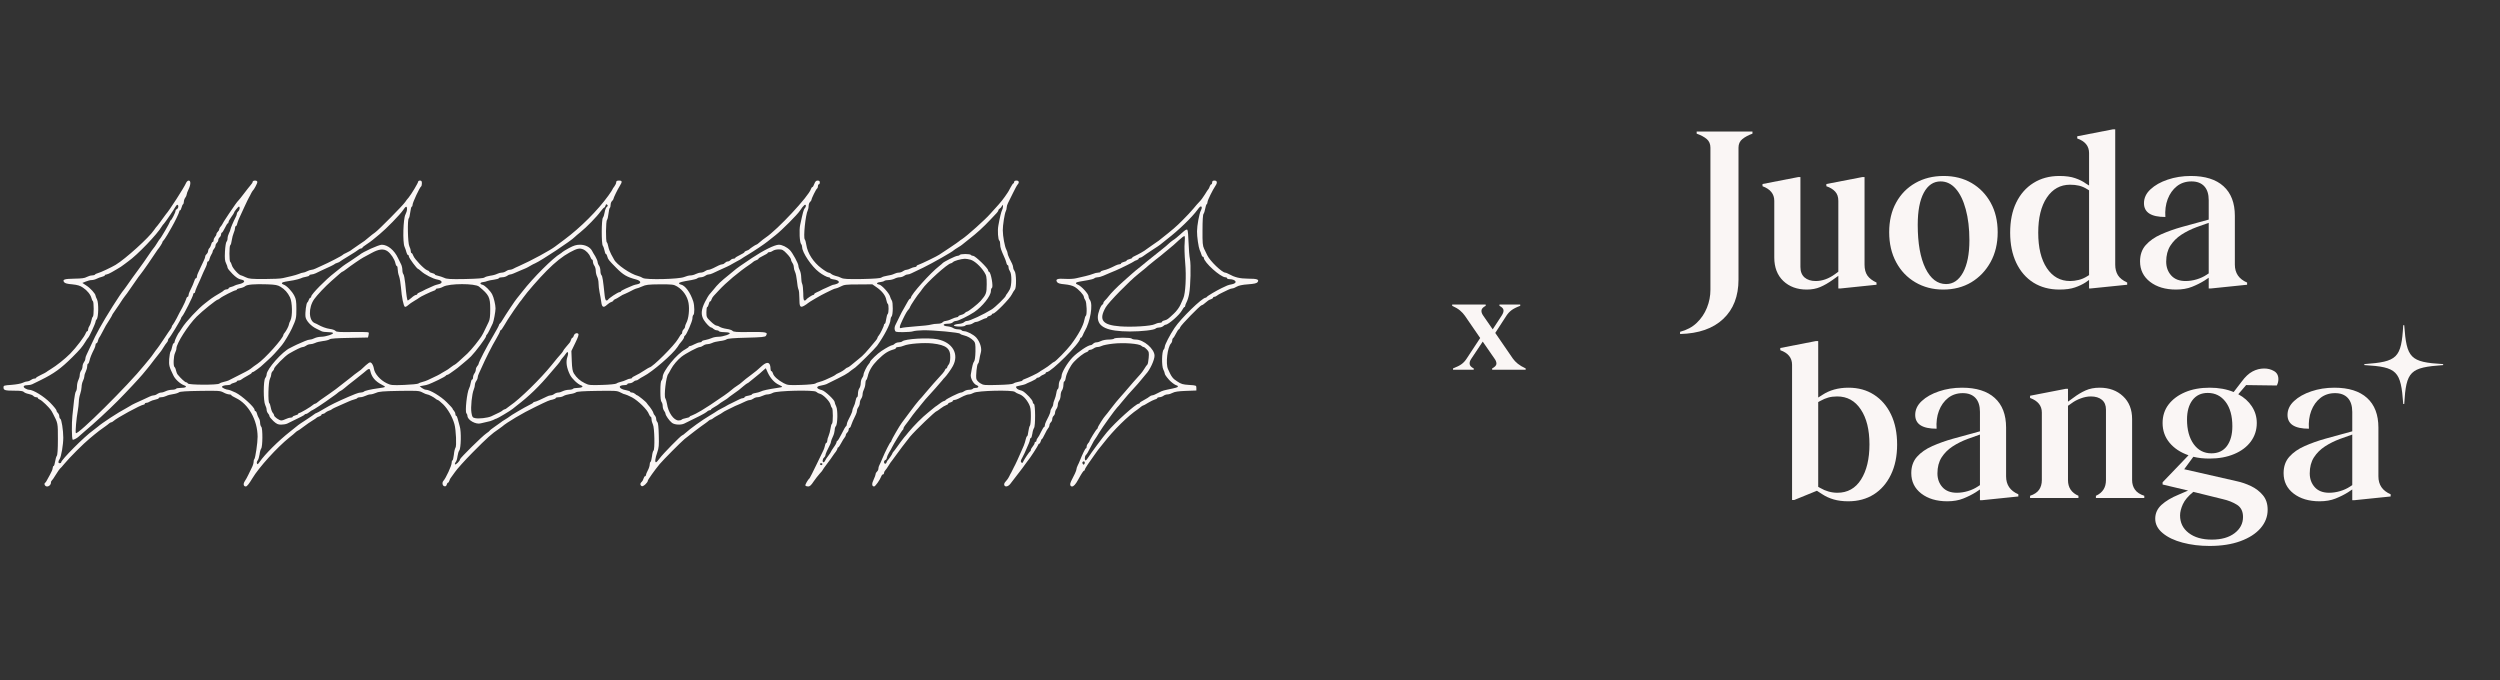 <svg xmlns="http://www.w3.org/2000/svg" xmlns:xlink="http://www.w3.org/1999/xlink" width="757" zoomAndPan="magnify" viewBox="0 0 567.75 154.5" height="206" preserveAspectRatio="xMidYMid meet"><rect x="0" y="0" width="567.75" height="154.5" fill="#333333" stroke="none"/><defs><clipPath id="77e06159cc"><path d="M 536.488 73.609 L 555 73.609 L 555 92 L 536.488 92 Z M 536.488 73.609 "></path></clipPath><clipPath id="8462f214b1"><path d="M 0.793 41.062 L 286 41.062 L 286 111 L 0.793 111 Z M 0.793 41.062 "></path></clipPath></defs><g id="deddc25f68"><g style="fill:#faf6f5;fill-opacity:1;"><g transform="translate(383.485, 65.01)"><path style="stroke:none" d="M -1.938 10.844 L -1.938 10.344 C -0.414 9.945 0.844 9.27 1.844 8.312 C 2.852 7.352 3.625 6.211 4.156 4.891 C 4.688 3.578 4.953 2.211 4.953 0.797 L 4.953 -31.484 C 4.953 -32.305 4.672 -32.957 4.109 -33.438 C 3.547 -33.914 2.785 -34.32 1.828 -34.656 L 1.828 -35.141 L 14.5 -35.141 L 14.5 -34.656 C 13.582 -34.32 12.82 -33.914 12.219 -33.438 C 11.625 -32.957 11.328 -32.305 11.328 -31.484 L 11.328 -1.531 C 11.328 2.258 10.172 5.242 7.859 7.422 C 5.555 9.598 2.289 10.738 -1.938 10.844 Z M -1.938 10.844 "></path></g></g><g style="fill:#faf6f5;fill-opacity:1;"><g transform="translate(399.079, 65.01)"><path style="stroke:none" d="M 24.359 -4.906 C 24.359 -3.875 24.578 -3.047 25.016 -2.422 C 25.461 -1.797 26.148 -1.27 27.078 -0.844 L 27.078 -0.344 L 18.906 0.5 L 18.406 0.5 L 18.406 -2.375 L 17.172 -1.484 C 16.148 -0.754 15.191 -0.203 14.297 0.172 C 13.41 0.555 12.391 0.75 11.234 0.75 C 9.055 0.75 7.281 0.098 5.906 -1.203 C 4.539 -2.516 3.859 -4.289 3.859 -6.531 L 3.859 -19.406 C 3.859 -20.957 2.969 -22.062 1.188 -22.719 L 1.188 -23.219 L 9.312 -24.797 L 9.797 -24.797 L 9.797 -4.359 C 9.797 -3.336 10.109 -2.551 10.734 -2 C 11.367 -1.457 12.211 -1.188 13.266 -1.188 C 14.754 -1.188 16.223 -1.711 17.672 -2.766 L 18.406 -3.312 L 18.406 -19.406 C 18.406 -20.289 18.164 -20.988 17.688 -21.5 C 17.219 -22.02 16.551 -22.426 15.688 -22.719 L 15.688 -23.219 L 23.859 -24.797 L 24.359 -24.797 Z M 24.359 -4.906 "></path></g></g><g style="fill:#faf6f5;fill-opacity:1;"><g transform="translate(427.642, 65.01)"><path style="stroke:none" d="M 13.656 0.75 C 11.312 0.75 9.207 0.203 7.344 -0.891 C 5.477 -1.984 4.02 -3.508 2.969 -5.469 C 1.914 -7.438 1.391 -9.707 1.391 -12.281 C 1.391 -14.852 1.914 -17.094 2.969 -19 C 4.02 -20.914 5.477 -22.398 7.344 -23.453 C 9.207 -24.516 11.348 -25.047 13.766 -25.047 C 16.172 -25.047 18.289 -24.508 20.125 -23.438 C 21.957 -22.363 23.398 -20.867 24.453 -18.953 C 25.504 -17.047 26.031 -14.82 26.031 -12.281 C 26.031 -9.707 25.492 -7.445 24.422 -5.5 C 23.348 -3.551 21.891 -2.02 20.047 -0.906 C 18.203 0.195 16.07 0.75 13.656 0.75 Z M 14.312 -0.5 C 15.926 -0.5 17.211 -1.379 18.172 -3.141 C 19.129 -4.91 19.609 -7.344 19.609 -10.438 C 19.609 -13.113 19.332 -15.457 18.781 -17.469 C 18.238 -19.488 17.477 -21.051 16.5 -22.156 C 15.531 -23.258 14.383 -23.812 13.062 -23.812 C 11.445 -23.812 10.176 -22.953 9.25 -21.234 C 8.332 -19.516 7.875 -17.086 7.875 -13.953 C 7.875 -9.766 8.457 -6.473 9.625 -4.078 C 10.801 -1.691 12.363 -0.5 14.312 -0.5 Z M 14.312 -0.5 "></path></g></g><g style="fill:#faf6f5;fill-opacity:1;"><g transform="translate(455.116, 65.01)"><path style="stroke:none" d="M 25.25 -4.906 C 25.25 -3.977 25.453 -3.18 25.859 -2.516 C 26.273 -1.859 26.977 -1.301 27.969 -0.844 L 27.969 -0.344 L 19.656 0.5 L 19.312 0.5 L 19.312 -1.438 L 18.469 -0.844 C 17.801 -0.414 17.016 -0.047 16.109 0.266 C 15.203 0.586 14.023 0.75 12.578 0.75 C 10.328 0.75 8.359 0.223 6.672 -0.828 C 4.992 -1.891 3.691 -3.395 2.766 -5.344 C 1.848 -7.289 1.391 -9.566 1.391 -12.172 C 1.391 -14.816 1.848 -17.094 2.766 -19 C 3.691 -20.914 4.992 -22.398 6.672 -23.453 C 8.359 -24.516 10.328 -25.047 12.578 -25.047 C 14.023 -25.047 15.219 -24.879 16.156 -24.547 C 17.102 -24.223 17.875 -23.844 18.469 -23.406 L 19.312 -22.875 L 19.312 -30.25 C 19.312 -31.832 18.414 -32.938 16.625 -33.562 L 16.625 -34.062 L 24.75 -35.641 L 25.25 -35.641 Z M 18.906 -2.281 L 19.312 -2.531 L 19.312 -21.781 L 18.906 -22.031 C 18.281 -22.426 17.66 -22.695 17.047 -22.844 C 16.441 -22.988 15.758 -23.062 15 -23.062 C 12.789 -23.062 11.031 -22.086 9.719 -20.141 C 8.414 -18.191 7.766 -15.535 7.766 -12.172 C 7.766 -8.773 8.414 -6.094 9.719 -4.125 C 11.031 -2.164 12.789 -1.188 15 -1.188 C 15.625 -1.188 16.273 -1.27 16.953 -1.438 C 17.629 -1.602 18.281 -1.883 18.906 -2.281 Z M 18.906 -2.281 "></path></g></g><g style="fill:#faf6f5;fill-opacity:1;"><g transform="translate(484.224, 65.01)"><path style="stroke:none" d="M 23.312 -4.906 C 23.312 -2.988 24.238 -1.633 26.094 -0.844 L 26.094 -0.344 L 17.875 0.5 L 17.375 0.5 L 17.375 -1.938 L 16.391 -1.281 C 15.555 -0.758 14.617 -0.289 13.578 0.125 C 12.547 0.539 11.336 0.75 9.953 0.75 C 7.547 0.75 5.582 0.164 4.062 -1 C 2.539 -2.176 1.781 -3.723 1.781 -5.641 C 1.781 -7.16 2.219 -8.406 3.094 -9.375 C 3.969 -10.352 5.129 -11.16 6.578 -11.797 C 8.035 -12.441 9.602 -13 11.281 -13.469 L 17.375 -15.141 L 17.375 -19.547 C 17.375 -20.93 17.035 -21.988 16.359 -22.719 C 15.68 -23.445 14.719 -23.812 13.469 -23.812 C 12.176 -23.812 11.066 -23.445 10.141 -22.719 C 9.223 -21.988 8.531 -21.016 8.062 -19.797 C 7.602 -18.578 7.426 -17.223 7.531 -15.734 C 4.289 -15.734 2.672 -16.773 2.672 -18.859 C 2.672 -20.047 3.164 -21.098 4.156 -22.016 C 5.145 -22.941 6.445 -23.676 8.062 -24.219 C 9.688 -24.77 11.438 -25.047 13.312 -25.047 C 16.551 -25.047 19.023 -24.27 20.734 -22.719 C 22.453 -21.164 23.312 -18.922 23.312 -15.984 Z M 16.922 -2.625 L 17.375 -2.922 L 17.375 -14.406 L 14.609 -13.422 C 13.348 -12.953 12.195 -12.379 11.156 -11.703 C 10.125 -11.023 9.289 -10.191 8.656 -9.203 C 8.031 -8.211 7.719 -7.008 7.719 -5.594 C 7.719 -4.344 8.098 -3.297 8.859 -2.453 C 9.617 -1.609 10.707 -1.188 12.125 -1.188 C 12.945 -1.188 13.781 -1.312 14.625 -1.562 C 15.469 -1.812 16.234 -2.164 16.922 -2.625 Z M 16.922 -2.625 "></path></g></g><g style="fill:#faf6f5;fill-opacity:1;"><g transform="translate(511.456, 65.01)"><path style="stroke:none" d=""></path></g></g><g style="fill:#faf6f5;fill-opacity:1;"><g transform="translate(359.65, 113.093)"><path style="stroke:none" d=""></path></g></g><g style="fill:#faf6f5;fill-opacity:1;"><g transform="translate(368.412, 113.093)"><path style="stroke:none" d=""></path></g></g><g style="fill:#faf6f5;fill-opacity:1;"><g transform="translate(377.174, 113.093)"><path style="stroke:none" d=""></path></g></g><g style="fill:#faf6f5;fill-opacity:1;"><g transform="translate(385.936, 113.093)"><path style="stroke:none" d=""></path></g></g><g style="fill:#faf6f5;fill-opacity:1;"><g transform="translate(394.698, 113.093)"><path style="stroke:none" d=""></path></g></g><g style="fill:#faf6f5;fill-opacity:1;"><g transform="translate(403.461, 113.093)"><path style="stroke:none" d="M 16.328 -25.047 C 18.547 -25.047 20.477 -24.516 22.125 -23.453 C 23.77 -22.398 25.055 -20.91 25.984 -18.984 C 26.91 -17.055 27.375 -14.77 27.375 -12.125 C 27.375 -9.488 26.898 -7.203 25.953 -5.266 C 25.016 -3.336 23.723 -1.852 22.078 -0.812 C 20.43 0.227 18.5 0.75 16.281 0.75 C 15.031 0.75 13.926 0.609 12.969 0.328 C 12.008 0.047 11.148 -0.344 10.391 -0.844 L 9.156 -1.641 L 4.016 0.453 L 3.516 0.453 L 3.516 -30.25 C 3.516 -31.832 2.625 -32.938 0.844 -33.562 L 0.844 -34.062 L 8.953 -35.641 L 9.453 -35.641 L 9.453 -22.812 L 10.391 -23.406 C 12.047 -24.5 14.023 -25.047 16.328 -25.047 Z M 13.812 -1.188 C 16.125 -1.188 17.914 -2.191 19.188 -4.203 C 20.457 -6.223 21.094 -8.879 21.094 -12.172 C 21.094 -15.504 20.438 -18.148 19.125 -20.109 C 17.82 -22.078 16.035 -23.062 13.766 -23.062 C 13.004 -23.062 12.332 -22.977 11.75 -22.812 C 11.176 -22.656 10.562 -22.395 9.906 -22.031 L 9.453 -21.781 L 9.453 -2.531 L 9.906 -2.281 C 11.156 -1.551 12.457 -1.188 13.812 -1.188 Z M 13.812 -1.188 "></path></g></g><g style="fill:#faf6f5;fill-opacity:1;"><g transform="translate(432.272, 113.093)"><path style="stroke:none" d="M 23.312 -4.906 C 23.312 -2.988 24.238 -1.633 26.094 -0.844 L 26.094 -0.344 L 17.875 0.5 L 17.375 0.5 L 17.375 -1.938 L 16.391 -1.281 C 15.555 -0.758 14.617 -0.289 13.578 0.125 C 12.547 0.539 11.336 0.75 9.953 0.75 C 7.547 0.75 5.582 0.164 4.062 -1 C 2.539 -2.176 1.781 -3.723 1.781 -5.641 C 1.781 -7.16 2.219 -8.406 3.094 -9.375 C 3.969 -10.352 5.129 -11.16 6.578 -11.797 C 8.035 -12.441 9.602 -13 11.281 -13.469 L 17.375 -15.141 L 17.375 -19.547 C 17.375 -20.93 17.035 -21.988 16.359 -22.719 C 15.68 -23.445 14.719 -23.812 13.469 -23.812 C 12.176 -23.812 11.066 -23.445 10.141 -22.719 C 9.223 -21.988 8.531 -21.016 8.062 -19.797 C 7.602 -18.578 7.426 -17.223 7.531 -15.734 C 4.289 -15.734 2.672 -16.773 2.672 -18.859 C 2.672 -20.047 3.164 -21.098 4.156 -22.016 C 5.145 -22.941 6.445 -23.676 8.062 -24.219 C 9.688 -24.77 11.438 -25.047 13.312 -25.047 C 16.551 -25.047 19.023 -24.27 20.734 -22.719 C 22.453 -21.164 23.312 -18.922 23.312 -15.984 Z M 16.922 -2.625 L 17.375 -2.922 L 17.375 -14.406 L 14.609 -13.422 C 13.348 -12.953 12.195 -12.379 11.156 -11.703 C 10.125 -11.023 9.289 -10.191 8.656 -9.203 C 8.031 -8.211 7.719 -7.008 7.719 -5.594 C 7.719 -4.344 8.098 -3.297 8.859 -2.453 C 9.617 -1.609 10.707 -1.188 12.125 -1.188 C 12.945 -1.188 13.781 -1.312 14.625 -1.562 C 15.469 -1.812 16.234 -2.164 16.922 -2.625 Z M 16.922 -2.625 "></path></g></g><g style="fill:#faf6f5;fill-opacity:1;"><g transform="translate(459.499, 113.093)"><path style="stroke:none" d="M 24.703 -4.062 C 24.703 -3.238 24.914 -2.52 25.344 -1.906 C 25.77 -1.289 26.477 -0.82 27.469 -0.5 L 27.469 0 L 16.484 0 L 16.484 -0.5 C 18.004 -1.188 18.766 -2.375 18.766 -4.062 L 18.766 -20.094 C 18.766 -21.051 18.457 -21.785 17.844 -22.297 C 17.227 -22.805 16.395 -23.062 15.344 -23.062 C 14.582 -23.062 13.805 -22.91 13.016 -22.609 C 12.223 -22.316 11.547 -21.957 10.984 -21.531 L 10.141 -20.938 L 10.141 -4.062 C 10.141 -2.375 10.93 -1.188 12.516 -0.5 L 12.516 0 L 1.531 0 L 1.531 -0.5 C 2.488 -0.82 3.172 -1.281 3.578 -1.875 C 3.992 -2.469 4.203 -3.195 4.203 -4.062 L 4.203 -19.406 C 4.203 -20.957 3.312 -22.062 1.531 -22.719 L 1.531 -23.219 L 9.656 -24.797 L 10.141 -24.797 L 10.141 -21.875 L 11.438 -22.812 C 12.32 -23.477 13.219 -24.016 14.125 -24.422 C 15.039 -24.836 16.109 -25.047 17.328 -25.047 C 19.504 -25.047 21.273 -24.398 22.641 -23.109 C 24.016 -21.828 24.703 -20.098 24.703 -17.922 Z M 24.703 -4.062 "></path></g></g><g style="fill:#faf6f5;fill-opacity:1;"><g transform="translate(488.062, 113.093)"><path style="stroke:none" d="M 29 -25.547 L 22.031 -25.641 L 20.25 -23.562 C 21.562 -22.863 22.586 -21.945 23.328 -20.812 C 24.078 -19.676 24.453 -18.414 24.453 -17.031 C 24.453 -15.445 24 -14.039 23.094 -12.812 C 22.188 -11.594 20.922 -10.645 19.297 -9.969 C 17.68 -9.289 15.82 -8.953 13.719 -8.953 C 13.082 -8.953 12.453 -8.984 11.828 -9.047 C 11.203 -9.117 10.609 -9.223 10.047 -9.359 L 7.969 -6.531 L 19.906 -3.812 C 20.988 -3.582 22.066 -3.211 23.141 -2.703 C 24.211 -2.191 25.109 -1.504 25.828 -0.641 C 26.555 0.211 26.922 1.316 26.922 2.672 C 26.922 4.223 26.383 5.617 25.312 6.859 C 24.238 8.098 22.719 9.078 20.75 9.797 C 18.789 10.523 16.445 10.891 13.719 10.891 C 11.531 10.891 9.492 10.641 7.609 10.141 C 5.734 9.648 4.227 8.93 3.094 7.984 C 1.957 7.047 1.391 5.953 1.391 4.703 C 1.391 3.484 1.863 2.438 2.812 1.562 C 3.77 0.688 5.062 -0.082 6.688 -0.75 L 8.859 -1.688 L 3.062 -3.062 L 3.062 -3.562 L 8.953 -9.703 C 7.141 -10.328 5.703 -11.273 4.641 -12.547 C 3.586 -13.816 3.062 -15.312 3.062 -17.031 C 3.062 -18.645 3.516 -20.047 4.422 -21.234 C 5.336 -22.422 6.594 -23.352 8.188 -24.031 C 9.789 -24.707 11.648 -25.047 13.766 -25.047 C 15.805 -25.047 17.617 -24.719 19.203 -24.062 L 21.031 -26.438 C 21.82 -27.52 22.641 -28.285 23.484 -28.734 C 24.328 -29.18 25.211 -29.406 26.141 -29.406 C 26.961 -29.406 27.703 -29.211 28.359 -28.828 C 29.023 -28.453 29.359 -27.836 29.359 -26.984 C 29.359 -26.484 29.238 -26.004 29 -25.547 Z M 14.156 -10.141 C 15.676 -10.141 16.848 -10.691 17.672 -11.797 C 18.492 -12.91 18.906 -14.406 18.906 -16.281 C 18.906 -18.625 18.395 -20.473 17.375 -21.828 C 16.352 -23.18 15 -23.859 13.312 -23.859 C 11.832 -23.859 10.676 -23.312 9.844 -22.219 C 9.02 -21.133 8.609 -19.664 8.609 -17.812 C 8.609 -15.508 9.109 -13.656 10.109 -12.25 C 11.117 -10.844 12.469 -10.141 14.156 -10.141 Z M 21.328 4.312 C 21.328 3.051 20.875 2.129 19.969 1.547 C 19.062 0.973 17.969 0.539 16.688 0.25 L 10.047 -1.391 C 8.891 -0.461 8.098 0.469 7.672 1.406 C 7.242 2.352 7.031 3.203 7.031 3.953 C 7.031 5.609 7.68 6.938 8.984 7.938 C 10.285 8.945 12.039 9.453 14.25 9.453 C 16.426 9.453 18.148 8.961 19.422 7.984 C 20.691 7.016 21.328 5.789 21.328 4.312 Z M 21.328 4.312 "></path></g></g><g style="fill:#faf6f5;fill-opacity:1;"><g transform="translate(516.824, 113.093)"><path style="stroke:none" d="M 23.312 -4.906 C 23.312 -2.988 24.238 -1.633 26.094 -0.844 L 26.094 -0.344 L 17.875 0.5 L 17.375 0.5 L 17.375 -1.938 L 16.391 -1.281 C 15.555 -0.758 14.617 -0.289 13.578 0.125 C 12.547 0.539 11.336 0.75 9.953 0.75 C 7.547 0.75 5.582 0.164 4.062 -1 C 2.539 -2.176 1.781 -3.723 1.781 -5.641 C 1.781 -7.16 2.219 -8.406 3.094 -9.375 C 3.969 -10.352 5.129 -11.16 6.578 -11.797 C 8.035 -12.441 9.602 -13 11.281 -13.469 L 17.375 -15.141 L 17.375 -19.547 C 17.375 -20.93 17.035 -21.988 16.359 -22.719 C 15.68 -23.445 14.719 -23.812 13.469 -23.812 C 12.176 -23.812 11.066 -23.445 10.141 -22.719 C 9.223 -21.988 8.531 -21.016 8.062 -19.797 C 7.602 -18.578 7.426 -17.223 7.531 -15.734 C 4.289 -15.734 2.672 -16.773 2.672 -18.859 C 2.672 -20.047 3.164 -21.098 4.156 -22.016 C 5.145 -22.941 6.445 -23.676 8.062 -24.219 C 9.688 -24.77 11.438 -25.047 13.312 -25.047 C 16.551 -25.047 19.023 -24.27 20.734 -22.719 C 22.453 -21.164 23.312 -18.922 23.312 -15.984 Z M 16.922 -2.625 L 17.375 -2.922 L 17.375 -14.406 L 14.609 -13.422 C 13.348 -12.953 12.195 -12.379 11.156 -11.703 C 10.125 -11.023 9.289 -10.191 8.656 -9.203 C 8.031 -8.211 7.719 -7.008 7.719 -5.594 C 7.719 -4.344 8.098 -3.297 8.859 -2.453 C 9.617 -1.609 10.707 -1.188 12.125 -1.188 C 12.945 -1.188 13.781 -1.312 14.625 -1.562 C 15.469 -1.812 16.234 -2.164 16.922 -2.625 Z M 16.922 -2.625 "></path></g></g><g clip-rule="nonzero" clip-path="url(#77e06159cc)"><path style=" stroke:none;fill-rule:nonzero;fill:#faf6f5;fill-opacity:1;" d="M 554.84 82.688 C 547.324 82.246 546.551 81.363 546 73.848 L 545.777 73.848 C 545.336 81.363 544.453 82.137 536.941 82.688 L 536.941 82.91 C 544.453 83.352 545.227 84.234 545.777 91.746 L 546 91.746 C 546.441 84.234 547.324 83.461 554.84 82.91 Z M 554.84 82.688 "></path></g><g clip-rule="nonzero" clip-path="url(#8462f214b1)"><path style=" stroke:none;fill-rule:nonzero;fill:#faf6f5;fill-opacity:1;" d="M 42.242 41.578 C 41.801 42.613 38.402 47.891 37.664 48.672 C 37.535 48.82 37.176 49.305 36.859 49.77 C 36.543 50.234 36.059 50.867 35.805 51.188 C 35.531 51.48 35.172 51.945 35 52.219 C 33.883 53.93 28.477 58.809 26.238 60.16 C 25.27 60.73 22.82 61.891 22.27 62.016 C 21.953 62.102 21.637 62.25 21.574 62.355 C 21.508 62.461 21.215 62.547 20.898 62.547 C 20.582 62.547 20.051 62.715 19.695 62.902 C 19.23 63.18 18.512 63.262 16.887 63.285 C 14.605 63.328 14.121 63.473 14.562 64.086 C 14.754 64.34 15.301 64.488 16.398 64.57 C 17.625 64.699 18.172 64.867 18.828 65.312 C 19.82 65.965 20.559 66.895 20.77 67.695 C 20.832 67.992 20.98 68.309 21.086 68.371 C 21.34 68.52 21.34 71.773 21.086 71.922 C 20.98 71.984 20.832 72.383 20.75 72.828 C 20.664 73.25 20.477 73.801 20.305 74.031 C 20.137 74.262 20.012 74.621 20.012 74.832 C 20.012 75.043 19.926 75.215 19.82 75.215 C 19.715 75.215 19.547 75.426 19.461 75.68 C 19.25 76.355 17.285 78.949 15.957 80.301 C 14.711 81.547 12.832 83.047 11.461 83.871 C 10.996 84.145 10.574 84.441 10.508 84.504 C 10.445 84.566 9.898 84.863 9.305 85.137 C 8.691 85.434 8.188 85.73 8.188 85.812 C 8.188 85.918 8.016 85.98 7.805 85.98 C 7.594 85.98 7.234 86.129 7.004 86.301 C 6.793 86.469 6.414 86.617 6.18 86.617 C 5.949 86.617 5.484 86.762 5.145 86.934 C 4.809 87.121 3.688 87.312 2.656 87.398 C 0.902 87.523 0.797 87.543 0.797 87.988 C 0.797 88.621 1.133 88.727 3.328 88.727 C 4.66 88.727 5.25 88.812 5.422 89.023 C 5.566 89.191 6.055 89.383 6.496 89.465 C 6.941 89.551 7.426 89.742 7.574 89.91 C 7.699 90.078 7.996 90.207 8.207 90.207 C 8.441 90.207 8.609 90.289 8.609 90.395 C 8.609 90.5 8.777 90.648 9.012 90.734 C 9.223 90.797 9.812 91.262 10.32 91.766 C 11.418 92.867 11.586 93.078 12.008 93.898 C 13.168 96.137 13.148 96.012 13.148 99.707 C 13.148 102.051 13.062 103.34 12.895 103.527 C 12.77 103.695 12.598 104.266 12.516 104.816 C 12.43 105.387 12.281 105.828 12.176 105.828 C 12.07 105.828 11.988 106.039 11.965 106.293 C 11.965 106.57 11.672 107.246 11.332 107.836 C 10.996 108.406 10.656 109.039 10.574 109.207 C 10.508 109.379 10.34 109.59 10.234 109.652 C 9.918 109.883 10.234 110.477 10.68 110.477 C 11.164 110.477 11.566 110.074 11.566 109.609 C 11.566 109.398 11.648 109.207 11.734 109.164 C 11.816 109.125 12.262 108.512 12.684 107.793 C 13.129 107.074 13.551 106.465 13.633 106.422 C 13.719 106.379 14.16 105.895 14.625 105.324 C 15.723 103.973 19.02 100.68 20.348 99.602 C 20.918 99.156 21.426 98.715 21.488 98.652 C 21.613 98.504 23.324 97.215 24.023 96.75 C 24.277 96.582 24.613 96.309 24.781 96.16 C 24.93 96.031 25.141 95.906 25.27 95.906 C 25.375 95.906 25.605 95.781 25.754 95.633 C 26.473 94.934 32.047 91.895 32.637 91.895 C 32.762 91.895 32.891 91.789 32.891 91.684 C 32.891 91.555 33.059 91.473 33.27 91.473 C 33.48 91.473 33.82 91.344 34.051 91.176 C 34.285 91.027 34.832 90.84 35.277 90.754 C 35.699 90.668 36.059 90.523 36.059 90.418 C 36.059 90.289 36.312 90.207 36.648 90.207 C 36.965 90.207 37.449 90.078 37.746 89.93 C 38.062 89.762 38.762 89.57 39.309 89.508 C 39.879 89.426 40.492 89.234 40.66 89.086 C 40.895 88.918 42.285 88.812 45.453 88.77 C 49.656 88.707 49.973 88.727 50.754 89.129 C 51.195 89.383 51.789 89.57 52.043 89.57 C 52.316 89.57 52.527 89.637 52.527 89.742 C 52.527 89.824 52.992 90.121 53.582 90.395 C 56.434 91.746 58.48 95.398 58.504 99.18 C 58.504 100.594 57.996 104.016 57.762 104.266 C 57.656 104.352 57.594 104.648 57.594 104.902 C 57.594 105.176 57.426 105.746 57.191 106.188 C 56.98 106.633 56.621 107.371 56.391 107.836 C 56.18 108.301 55.82 108.934 55.609 109.25 C 55.168 109.906 55.293 110.477 55.84 110.477 C 56.094 110.477 56.602 109.82 57.32 108.617 C 58.777 106.168 62.914 101.605 65.703 99.367 C 66.293 98.926 66.926 98.375 67.137 98.164 C 67.348 97.977 67.582 97.805 67.645 97.805 C 67.707 97.805 68.301 97.406 68.953 96.898 C 69.609 96.391 70.539 95.758 71 95.484 C 71.465 95.211 71.891 94.914 71.953 94.828 C 72.016 94.766 72.27 94.641 72.543 94.555 C 72.797 94.469 73.008 94.301 73.008 94.195 C 73.008 94.09 73.133 94.004 73.305 94.004 C 73.473 94.004 73.746 93.879 73.895 93.711 C 74.062 93.562 74.422 93.352 74.695 93.266 C 74.992 93.184 75.266 93.055 75.332 92.973 C 75.438 92.844 76.133 92.508 77.652 91.852 C 78.055 91.684 78.73 91.387 79.133 91.199 C 79.531 91.008 80.125 90.797 80.461 90.711 C 80.777 90.648 81.094 90.5 81.156 90.395 C 81.223 90.289 81.516 90.207 81.832 90.207 C 82.148 90.207 82.68 90.059 83.016 89.887 C 83.332 89.719 83.84 89.57 84.113 89.57 C 84.41 89.57 84.98 89.402 85.422 89.211 C 86.055 88.918 87.051 88.832 90.66 88.77 C 94.859 88.707 95.156 88.727 95.938 89.129 C 96.383 89.383 96.867 89.57 97.016 89.57 C 97.309 89.57 98.535 90.207 98.938 90.562 C 99.086 90.711 99.316 90.84 99.422 90.84 C 99.527 90.84 100.078 91.281 100.648 91.832 C 101.703 92.887 102.738 94.66 103.203 96.328 C 103.559 97.594 103.73 101.332 103.434 101.691 C 103.309 101.84 103.137 102.559 103.074 103.273 C 102.992 103.973 102.844 104.562 102.758 104.562 C 102.652 104.562 102.566 104.816 102.566 105.133 C 102.59 105.723 101.238 108.617 100.711 109.188 C 100.328 109.59 100.477 110.348 100.941 110.434 C 101.195 110.496 101.363 110.348 101.449 110.074 C 101.512 109.82 101.641 109.629 101.723 109.629 C 101.828 109.629 101.977 109.418 102.062 109.145 C 102.145 108.891 102.25 108.637 102.336 108.574 C 102.398 108.512 102.844 107.898 103.309 107.223 C 103.773 106.527 105.586 104.52 107.32 102.77 C 110.738 99.328 111.625 98.523 113.336 97.383 C 113.59 97.215 113.926 96.961 114.055 96.855 C 115.066 95.949 118.805 93.73 121.465 92.465 C 124.484 90.984 124.758 90.879 125.539 90.734 C 125.898 90.648 126.215 90.5 126.215 90.395 C 126.215 90.289 126.531 90.207 126.914 90.207 C 127.293 90.207 127.777 90.078 128.012 89.91 C 128.242 89.762 128.898 89.57 129.469 89.488 C 130.039 89.426 130.648 89.234 130.82 89.086 C 131.051 88.918 132.445 88.812 135.613 88.77 C 139.812 88.707 140.129 88.727 140.91 89.129 C 141.355 89.383 141.84 89.57 141.988 89.57 C 142.117 89.57 142.812 89.887 143.531 90.246 C 144.945 91.008 147.035 93.055 147.371 94.047 C 147.5 94.363 147.668 94.641 147.773 94.641 C 147.879 94.641 147.965 94.891 147.965 95.211 C 147.965 95.547 148.113 96.074 148.281 96.414 C 148.641 97.09 148.746 102.133 148.406 102.348 C 148.301 102.41 148.133 102.98 148.07 103.613 C 147.984 104.266 147.836 104.836 147.73 104.902 C 147.625 104.965 147.543 105.238 147.543 105.535 C 147.543 105.809 147.352 106.398 147.121 106.82 C 146.887 107.266 146.695 107.73 146.695 107.879 C 146.695 108.027 146.613 108.152 146.484 108.152 C 146.379 108.152 146.234 108.383 146.148 108.68 C 146.086 108.953 145.895 109.293 145.727 109.441 C 145.324 109.758 145.348 110.242 145.77 110.41 C 146.086 110.539 147.121 109.59 147.121 109.164 C 147.121 108.953 148.746 106.676 149.801 105.406 C 150.688 104.371 154.488 100.531 155.461 99.707 C 156.137 99.137 159.406 96.645 160.211 96.117 C 160.465 95.949 160.801 95.672 160.969 95.527 C 161.117 95.398 161.328 95.273 161.457 95.273 C 161.562 95.273 161.793 95.145 161.941 95 C 162.09 94.871 162.598 94.555 163.039 94.324 C 163.504 94.09 163.969 93.793 164.094 93.688 C 164.223 93.562 164.707 93.309 165.172 93.078 C 165.637 92.867 166.164 92.613 166.332 92.508 C 166.504 92.402 166.797 92.254 166.969 92.191 C 167.473 92 168.719 91.449 169.352 91.133 C 169.691 90.965 170.113 90.84 170.324 90.84 C 170.516 90.84 170.875 90.691 171.105 90.523 C 171.316 90.352 171.738 90.207 172.035 90.207 C 172.332 90.207 172.836 90.059 173.176 89.887 C 173.492 89.719 174.02 89.57 174.336 89.57 C 174.633 89.57 175.18 89.402 175.52 89.211 C 176.406 88.707 184.895 88.516 185.359 88.98 C 185.527 89.148 185.906 89.359 186.203 89.426 C 186.961 89.613 188.441 91.133 188.609 91.895 C 188.695 92.254 188.84 92.57 188.949 92.633 C 189.199 92.801 189.199 96.055 188.949 96.223 C 188.82 96.285 188.672 96.793 188.609 97.34 C 188.523 97.891 188.336 98.629 188.168 99.012 C 187.996 99.367 187.871 99.855 187.871 100.109 C 187.871 100.359 187.785 100.551 187.68 100.551 C 187.574 100.551 187.406 100.848 187.344 101.227 C 187.258 101.605 187.109 102.051 187.004 102.242 C 186.922 102.41 186.203 103.887 185.422 105.512 C 184.641 107.141 183.941 108.512 183.879 108.574 C 183.48 108.914 182.805 110.094 182.91 110.266 C 182.973 110.391 183.266 110.477 183.543 110.477 C 183.902 110.477 184.238 110.18 184.766 109.355 C 185.188 108.766 185.801 107.941 186.16 107.562 C 186.52 107.18 186.816 106.82 186.816 106.758 C 186.816 106.695 187.258 106.062 187.828 105.324 C 188.379 104.605 188.969 103.781 189.137 103.508 C 189.305 103.254 189.621 102.809 189.836 102.559 C 190.023 102.281 190.191 101.965 190.191 101.84 C 190.191 101.711 190.258 101.605 190.363 101.605 C 190.445 101.605 190.762 101.164 191.039 100.613 C 191.332 100.066 191.691 99.473 191.84 99.328 C 191.965 99.18 192.094 98.926 192.094 98.777 C 192.094 98.609 192.242 98.375 192.41 98.23 C 192.578 98.082 192.727 97.785 192.727 97.574 C 192.727 97.34 192.812 97.172 192.918 97.172 C 193.023 97.172 193.191 96.961 193.254 96.688 C 193.402 96.203 193.848 95.168 194.352 94.176 C 194.5 93.879 194.629 93.457 194.629 93.223 C 194.629 93.012 194.773 92.656 194.945 92.441 C 195.113 92.211 195.262 91.789 195.262 91.492 C 195.262 91.199 195.41 90.754 195.578 90.543 C 195.746 90.312 195.895 89.867 195.895 89.551 C 195.895 89.234 196.043 88.707 196.211 88.391 C 196.379 88.051 196.527 87.48 196.527 87.102 C 196.527 86.742 196.613 86.383 196.719 86.301 C 196.824 86.234 196.973 85.875 197.055 85.496 C 197.328 84.23 198.07 82.984 199.273 81.781 C 200.836 80.238 201.66 79.711 203.031 79.332 C 203.285 79.27 203.496 79.098 203.496 78.992 C 203.496 78.887 203.75 78.805 204.043 78.805 C 204.34 78.805 204.891 78.676 205.246 78.508 C 206.281 78.043 209.828 77.77 211.812 78 C 214.898 78.359 215.867 79.141 215.805 81.188 C 215.785 81.969 215.656 82.562 215.445 82.793 C 215.258 83.004 215.109 83.281 215.109 83.406 C 215.109 83.555 215.023 83.66 214.918 83.66 C 214.812 83.66 214.664 83.828 214.602 84.02 C 214.477 84.379 214.156 84.758 211.961 87.145 C 211.434 87.734 210.609 88.684 210.145 89.254 C 209.684 89.824 209.027 90.586 208.688 90.922 C 208.371 91.281 207.379 92.527 206.535 93.688 C 205.672 94.852 204.891 95.887 204.805 96.012 C 204.359 96.559 202.438 99.898 202.438 100.086 C 202.438 100.215 202.375 100.34 202.293 100.383 C 202.102 100.445 201.023 102.578 200.328 104.246 C 200.098 104.816 199.801 105.473 199.695 105.66 C 199.566 105.871 199.484 106.211 199.484 106.441 C 199.484 106.652 199.336 106.949 199.168 107.098 C 198.996 107.246 198.852 107.496 198.852 107.688 C 198.852 107.855 198.641 108.406 198.406 108.914 C 197.941 109.84 197.984 110.477 198.512 110.477 C 198.785 110.477 199.863 108.953 200.18 108.09 C 200.242 107.898 200.414 107.73 200.539 107.73 C 200.645 107.73 200.75 107.602 200.75 107.434 C 200.75 107.266 200.879 106.992 201.023 106.844 C 201.172 106.695 201.531 106.188 201.805 105.723 C 202.082 105.258 202.418 104.773 202.547 104.648 C 202.652 104.52 202.902 104.184 203.074 103.93 C 203.602 103.148 206.094 99.855 206.664 99.18 C 207.992 97.617 212.426 93.371 212.723 93.371 C 212.785 93.371 213.188 93.098 213.609 92.762 C 214.031 92.441 214.582 92.105 214.855 92.02 C 215.109 91.938 215.32 91.789 215.32 91.684 C 215.32 91.598 215.551 91.449 215.848 91.387 C 216.145 91.305 216.375 91.156 216.375 91.051 C 216.375 90.922 216.523 90.84 216.711 90.84 C 216.902 90.84 217.305 90.711 217.602 90.562 C 217.918 90.395 218.488 90.121 218.867 89.93 C 219.27 89.742 219.773 89.57 220.027 89.57 C 220.281 89.57 220.789 89.402 221.125 89.211 C 222.012 88.707 229.953 88.516 230.48 89 C 230.691 89.172 231.07 89.383 231.344 89.465 C 232.23 89.742 233.055 90.562 233.688 91.789 C 234.027 92.441 234.109 93.035 234.109 94.535 C 234.109 95.59 234.004 96.559 233.898 96.668 C 233.773 96.793 233.625 97.383 233.543 97.977 C 233.477 98.586 233.352 99.074 233.246 99.074 C 233.16 99.074 233.035 99.391 232.949 99.75 C 232.867 100.129 232.676 100.785 232.508 101.184 C 232.316 101.586 232.105 102.113 232 102.348 C 231.516 103.484 230.48 105.766 230.289 106.039 C 230.184 106.211 230.035 106.504 229.973 106.676 C 229.91 106.844 229.762 107.141 229.656 107.309 C 229.551 107.477 229.34 107.855 229.211 108.152 C 229.066 108.449 228.855 108.785 228.727 108.934 C 228.621 109.082 228.391 109.336 228.242 109.523 C 228.074 109.715 228.008 110.012 228.074 110.18 C 228.262 110.664 228.961 110.516 229.445 109.883 C 229.676 109.566 230.48 108.531 231.199 107.602 C 231.938 106.652 232.676 105.684 232.844 105.406 C 233.012 105.152 233.266 104.816 233.371 104.691 C 233.836 104.184 235.801 101.164 235.801 100.973 C 235.801 100.848 235.883 100.762 236.012 100.762 C 236.117 100.762 236.266 100.531 236.348 100.234 C 236.414 99.938 236.539 99.707 236.625 99.707 C 236.688 99.707 236.984 99.199 237.277 98.586 C 237.555 97.996 237.91 97.363 238.059 97.215 C 238.207 97.066 238.336 96.75 238.336 96.559 C 238.336 96.348 238.48 96.055 238.652 95.906 C 238.82 95.758 238.969 95.422 238.969 95.168 C 238.969 94.914 239.117 94.574 239.285 94.43 C 239.453 94.281 239.602 93.965 239.602 93.711 C 239.602 93.477 239.75 93.078 239.918 92.867 C 240.086 92.633 240.234 92.211 240.234 91.914 C 240.234 91.621 240.383 91.176 240.551 90.965 C 240.719 90.734 240.867 90.207 240.867 89.805 C 240.867 89.383 241.016 88.855 241.184 88.645 C 241.352 88.41 241.5 87.863 241.5 87.418 C 241.5 86.973 241.586 86.617 241.711 86.617 C 241.816 86.617 241.965 86.258 242.027 85.812 C 242.219 84.738 243.062 83.07 243.887 82.18 C 244.797 81.211 246.145 80.156 246.738 79.984 C 246.992 79.902 247.203 79.73 247.203 79.625 C 247.203 79.52 247.371 79.438 247.582 79.438 C 247.793 79.438 248.152 79.289 248.383 79.121 C 248.594 78.949 248.996 78.805 249.27 78.805 C 249.547 78.805 249.969 78.676 250.223 78.551 C 250.477 78.402 251.637 78.168 252.797 78.043 C 255.164 77.77 258.711 78.043 259.195 78.527 C 259.344 78.676 259.574 78.805 259.703 78.805 C 259.828 78.805 260.168 79.059 260.461 79.375 C 260.926 79.879 260.969 80.07 260.863 81.293 C 260.801 82.055 260.672 82.711 260.566 82.793 C 260.461 82.855 260.145 83.301 259.871 83.766 C 259.598 84.207 259.215 84.738 259.027 84.926 C 258.582 85.391 256.262 88.031 255.52 88.938 C 255.184 89.34 254.633 89.953 254.316 90.312 C 253.98 90.648 253.137 91.703 252.418 92.633 C 251.719 93.562 251.086 94.363 251.004 94.43 C 250.707 94.703 249.312 96.879 249.312 97.109 C 249.312 97.234 249.23 97.383 249.145 97.426 C 248.953 97.488 247.414 100.004 247.414 100.234 C 247.414 100.297 247.266 100.508 247.098 100.68 C 246.926 100.867 246.781 101.184 246.781 101.418 C 246.781 101.629 246.715 101.816 246.609 101.816 C 246.465 101.816 245.809 103.168 245.258 104.562 C 245.152 104.859 244.922 105.367 244.754 105.684 C 244.582 106.02 244.457 106.422 244.457 106.59 C 244.457 106.863 243.973 107.922 243.254 109.27 C 242.914 109.926 243 110.477 243.465 110.477 C 243.824 110.477 244.289 109.969 244.816 108.996 C 245.641 107.496 246.039 106.887 246.211 106.887 C 246.293 106.887 246.359 106.781 246.359 106.676 C 246.359 106.547 246.676 106 247.055 105.449 C 247.457 104.902 248.09 103.973 248.488 103.402 C 248.891 102.809 249.25 102.305 249.312 102.242 C 249.375 102.176 249.945 101.461 250.582 100.656 C 252.945 97.617 256.156 94.449 258.395 92.949 C 258.645 92.781 258.984 92.508 259.152 92.359 C 259.301 92.23 259.492 92.105 259.574 92.105 C 259.66 92.105 260.188 91.832 260.738 91.473 C 261.305 91.133 262.004 90.797 262.301 90.711 C 262.594 90.648 262.828 90.5 262.828 90.395 C 262.828 90.289 263.039 90.207 263.312 90.207 C 263.586 90.207 263.988 90.059 264.219 89.887 C 264.43 89.719 264.855 89.57 265.148 89.57 C 265.445 89.57 265.973 89.402 266.312 89.211 C 266.754 88.961 267.641 88.832 269.328 88.77 L 271.695 88.684 L 271.695 88.094 C 271.695 87.523 271.672 87.523 270.047 87.418 C 268.633 87.332 268.254 87.227 267.344 86.617 C 266.312 85.961 266.035 85.582 265.254 83.828 C 264.684 82.562 265.129 78.844 265.93 78 C 266.078 77.852 266.207 77.535 266.207 77.324 C 266.207 77.113 266.289 76.883 266.395 76.797 C 266.523 76.734 266.816 76.25 267.07 75.742 C 267.324 75.215 267.621 74.793 267.703 74.793 C 267.789 74.793 267.938 74.582 268.02 74.328 C 268.168 73.84 272.602 69.301 272.918 69.301 C 273.09 69.301 273.32 69.133 274.355 68.266 C 274.48 68.16 274.777 68.016 275.031 67.949 C 275.285 67.867 275.496 67.695 275.496 67.59 C 275.496 67.484 275.621 67.402 275.793 67.402 C 275.961 67.402 276.234 67.273 276.383 67.129 C 276.531 67 277.035 66.703 277.5 66.492 C 277.965 66.281 278.621 65.965 278.938 65.797 C 279.273 65.629 279.699 65.5 279.867 65.5 C 280.055 65.5 280.5 65.332 280.859 65.102 C 281.301 64.848 282.125 64.656 283.414 64.57 C 284.828 64.465 285.379 64.34 285.59 64.086 C 286.031 63.473 285.523 63.285 283.457 63.285 C 281.535 63.262 280.457 63.008 279.043 62.227 C 278.746 62.059 278.387 61.91 278.242 61.91 C 277.543 61.91 274.797 59.293 274.188 58.004 C 273.977 57.605 273.66 56.906 273.449 56.484 C 273.129 55.832 273.066 55.156 273.09 52.285 C 273.09 50.152 273.172 48.758 273.32 48.566 C 273.449 48.418 273.617 47.891 273.699 47.406 C 273.785 46.898 273.934 46.457 274.039 46.371 C 274.145 46.309 274.23 46.074 274.23 45.863 C 274.23 45.484 275.391 43.141 276.043 42.168 C 276.508 41.492 276.426 41.008 275.812 41.008 C 275.434 41.008 275.285 41.113 275.285 41.43 C 275.285 41.664 275.199 41.852 275.094 41.852 C 274.988 41.852 274.82 42.062 274.734 42.316 C 274.652 42.594 274.523 42.844 274.461 42.91 C 274.375 42.973 273.996 43.543 273.617 44.176 C 273.234 44.809 272.668 45.57 272.348 45.863 C 272.055 46.16 271.441 46.855 271 47.406 C 270.535 47.953 269.438 49.16 268.527 50.047 C 267.156 51.438 266.207 52.242 263.715 54.203 C 263.566 54.309 263.332 54.523 263.188 54.629 C 263.039 54.754 262.363 55.219 261.664 55.684 C 260.969 56.148 260.355 56.59 260.293 56.652 C 260.125 56.867 258.328 57.879 257.719 58.133 C 257.379 58.258 257.125 58.449 257.125 58.535 C 257.125 58.641 256.852 58.766 256.492 58.852 C 256.156 58.934 255.859 59.062 255.859 59.168 C 255.859 59.273 255.586 59.398 255.227 59.484 C 254.887 59.566 254.594 59.715 254.594 59.82 C 254.594 59.926 254.445 60.012 254.254 60.012 C 254.062 60.012 253.664 60.137 253.367 60.285 C 252.121 60.918 251.277 61.258 250.645 61.383 C 250.266 61.469 249.945 61.617 249.945 61.723 C 249.945 61.828 249.695 61.91 249.398 61.91 C 249.102 61.91 248.555 62.039 248.195 62.207 C 247.812 62.355 247.055 62.586 246.465 62.715 C 245.895 62.84 244.984 63.051 244.457 63.18 C 243.91 63.328 242.809 63.391 241.883 63.328 C 240.109 63.199 239.602 63.434 240.086 64.086 C 240.254 64.34 240.785 64.488 241.816 64.57 C 242.727 64.656 243.57 64.867 244.035 65.141 C 244.941 65.672 246.145 66.98 246.145 67.422 C 246.145 67.59 246.293 67.93 246.465 68.16 C 246.801 68.605 246.906 71.52 246.59 71.707 C 246.484 71.793 246.336 72.215 246.254 72.68 C 246.039 73.926 244.859 76.102 243.211 78.277 C 242.262 79.52 239.645 82.18 239.391 82.18 C 239.305 82.18 238.969 82.414 238.629 82.711 C 238.293 83.004 237.594 83.492 237.066 83.809 C 236.539 84.102 236.074 84.418 236.012 84.484 C 235.863 84.672 233.246 85.918 232.695 86.086 C 232.422 86.152 232.211 86.301 232.211 86.383 C 232.211 86.488 231.809 86.617 231.324 86.699 C 230.84 86.785 230.309 86.953 230.141 87.102 C 229.953 87.25 228.641 87.375 226.617 87.418 C 223.555 87.504 223.32 87.48 222.625 87.039 C 222.203 86.785 221.801 86.34 221.738 86.066 C 221.57 85.391 221.844 82.75 222.098 82.582 C 222.223 82.52 222.352 82.098 222.414 81.633 C 222.477 81.188 222.625 80.473 222.75 80.051 C 223.027 79.121 222.562 77.641 221.719 76.672 C 221.082 75.973 219.625 75.215 218.93 75.215 C 218.699 75.215 218.445 75.109 218.383 75.004 C 218.316 74.875 217.938 74.793 217.578 74.793 C 217.199 74.793 216.691 74.664 216.461 74.496 C 216.227 74.328 215.656 74.156 215.215 74.117 C 214.031 74.031 213.988 73.523 215.172 73.523 C 215.742 73.523 216.207 73.398 216.375 73.207 C 216.523 73.039 216.84 72.891 217.094 72.891 C 217.602 72.891 219.816 71.812 221.23 70.887 C 223.109 69.617 225.031 67.211 225.031 66.094 C 225.031 65.777 225.137 65.457 225.266 65.375 C 225.625 65.164 225.055 61.891 224.629 61.742 C 224.504 61.699 224.398 61.531 224.398 61.383 C 224.398 60.918 221.484 58.109 221.02 58.109 C 220.809 58.109 220.555 58.004 220.492 57.898 C 220.43 57.773 219.859 57.688 219.227 57.688 C 218.594 57.688 218.023 57.773 217.957 57.898 C 217.895 58.004 217.641 58.109 217.41 58.109 C 217.008 58.109 214.285 59.461 214.051 59.777 C 213.988 59.863 213.672 60.137 213.312 60.414 C 211.309 61.953 206.875 66.895 206.875 67.59 C 206.875 67.719 206.789 67.824 206.703 67.824 C 206.598 67.824 206.41 68.035 206.262 68.289 C 206.133 68.562 205.734 69.238 205.395 69.828 C 205.035 70.398 204.508 71.414 204.215 72.047 C 203.895 72.68 203.516 73.461 203.367 73.777 C 203.18 74.117 203.113 74.582 203.199 74.898 C 203.328 75.402 203.391 75.426 205.078 75.426 C 206.051 75.426 207.086 75.34 207.359 75.234 C 207.633 75.129 208.668 75.023 209.641 75.004 C 212.027 74.961 217.852 75.508 218.023 75.785 C 218.105 75.91 218.508 76.078 218.91 76.164 C 219.73 76.355 220.492 76.777 221.125 77.41 C 221.484 77.789 221.547 78.105 221.527 79.816 C 221.504 81.043 221.379 81.887 221.211 82.098 C 220.977 82.395 220.809 83.004 220.473 85.031 C 220.324 85.836 221.062 87.207 221.801 87.48 C 222.414 87.715 222.246 88.094 221.547 88.094 C 221.273 88.094 220.977 88.18 220.914 88.305 C 220.852 88.41 220.473 88.516 220.09 88.516 C 219.711 88.516 219.227 88.664 218.992 88.832 C 218.781 89 218.422 89.148 218.234 89.148 C 217.832 89.148 214.832 90.629 214.727 90.879 C 214.688 90.965 214.559 91.051 214.434 91.051 C 214.328 91.051 214.012 91.219 213.734 91.41 C 213.48 91.621 213.039 91.938 212.785 92.105 C 212.531 92.273 212.195 92.508 212.066 92.633 C 211.941 92.738 211.352 93.223 210.781 93.688 C 209.469 94.723 207.465 96.75 206.344 98.121 C 205.883 98.715 205.438 99.223 205.375 99.285 C 205.246 99.41 203.918 101.184 203.496 101.816 C 203.328 102.07 203.051 102.41 202.902 102.578 C 202.777 102.727 202.652 102.895 202.652 102.98 C 202.652 103.105 201.805 104.371 201.574 104.562 C 201.512 104.625 201.406 104.836 201.32 105.047 C 201.234 105.258 201.09 105.367 200.961 105.301 C 200.645 105.113 200.707 104.625 201.066 104.477 C 201.234 104.414 201.383 104.203 201.383 103.992 C 201.406 103.781 201.637 103.234 201.91 102.77 C 202.207 102.305 202.504 101.777 202.566 101.605 C 202.883 100.93 204.848 97.699 205.016 97.637 C 205.102 97.594 205.184 97.449 205.184 97.301 C 205.184 97.152 205.352 96.836 205.562 96.582 C 205.754 96.348 206.07 95.949 206.238 95.695 C 206.727 94.977 207.992 93.289 208.141 93.16 C 208.203 93.098 208.648 92.59 209.09 92 C 209.555 91.43 210.039 90.84 210.145 90.711 C 211.582 89.148 213.523 86.953 213.906 86.469 C 214.156 86.152 214.453 85.77 214.602 85.664 C 214.938 85.348 216.016 83.852 216.395 83.133 C 217.875 80.406 216.332 77.746 212.891 77.051 C 210.758 76.629 205.48 76.945 204.891 77.535 C 204.781 77.641 204.426 77.746 204.109 77.746 C 203.789 77.746 203.391 77.895 203.199 78.062 C 203.031 78.234 202.797 78.383 202.672 78.383 C 202.398 78.383 201.445 78.887 200.18 79.711 C 199.293 80.281 197.582 81.93 197.582 82.203 C 197.582 82.289 197.457 82.5 197.309 82.645 C 196.906 83.047 196.105 84.672 196.105 85.094 C 196.105 85.285 195.957 85.645 195.789 85.855 C 195.621 86.086 195.473 86.617 195.473 87.016 C 195.473 87.438 195.324 87.969 195.156 88.18 C 194.984 88.41 194.84 88.961 194.84 89.402 C 194.84 89.848 194.754 90.207 194.629 90.207 C 194.523 90.207 194.375 90.562 194.309 90.984 C 194.246 91.43 194.035 92.043 193.867 92.359 C 193.699 92.656 193.57 93.055 193.57 93.223 C 193.57 93.414 193.402 93.859 193.211 94.258 C 193.023 94.641 192.746 95.211 192.578 95.527 C 192.43 95.82 192.305 96.223 192.305 96.391 C 192.305 96.582 192.219 96.75 192.137 96.793 C 192.031 96.812 191.586 97.594 191.145 98.504 C 190.699 99.391 190.258 100.129 190.152 100.129 C 190.066 100.129 189.98 100.254 189.98 100.402 C 189.98 100.574 189.707 101.102 189.348 101.566 C 189.012 102.051 188.715 102.516 188.715 102.578 C 188.715 102.641 188.441 103.062 188.125 103.484 C 187.785 103.91 187.449 104.414 187.387 104.605 C 187.301 104.816 187.152 104.984 187.027 104.984 C 186.711 104.984 186.773 104.227 187.133 103.93 C 187.301 103.781 187.449 103.527 187.449 103.379 C 187.449 103.129 187.914 102.094 188.523 100.93 C 188.629 100.719 188.715 100.445 188.715 100.297 C 188.734 100.148 188.906 99.645 189.137 99.18 C 189.371 98.715 189.539 98.039 189.559 97.699 C 189.559 97.34 189.664 96.941 189.812 96.793 C 190.234 96.371 190.297 93.098 189.898 92.297 C 189.707 91.938 189.559 91.473 189.559 91.324 C 189.559 90.84 187.344 88.77 186.668 88.602 C 185.336 88.285 185.211 87.754 186.434 87.566 C 186.922 87.48 187.469 87.332 187.66 87.25 C 192.094 85.074 192.348 84.926 193.359 84.082 C 193.57 83.914 193.973 83.617 194.246 83.449 C 194.711 83.133 198.746 79.141 199.168 78.551 C 200.793 76.289 202.227 73.523 202.227 72.637 C 202.227 72.363 202.332 72.027 202.48 71.879 C 202.82 71.539 202.84 68.625 202.523 68.227 C 202.398 68.055 202.227 67.676 202.145 67.379 C 201.977 66.621 200.223 64.699 199.633 64.613 C 198.891 64.508 199.082 64.129 199.906 64.066 C 200.309 64.023 200.73 63.895 200.836 63.789 C 200.961 63.684 201.383 63.602 201.785 63.602 C 202.207 63.602 202.82 63.453 203.156 63.285 C 203.473 63.113 204 62.969 204.32 62.969 C 204.637 62.969 205.078 62.82 205.312 62.652 C 205.523 62.48 205.883 62.336 206.094 62.336 C 206.324 62.336 206.746 62.207 207.043 62.039 C 207.359 61.891 208.562 61.301 209.723 60.75 C 211.645 59.82 216.332 57.16 216.586 56.844 C 216.648 56.781 217.07 56.484 217.535 56.211 C 218 55.938 218.422 55.641 218.488 55.578 C 218.551 55.516 219.27 54.945 220.07 54.309 C 221.781 53 223.387 51.523 224.906 49.898 C 225.496 49.266 226.152 48.566 226.363 48.355 C 226.551 48.145 226.723 47.891 226.723 47.766 C 226.723 47.66 226.848 47.492 226.996 47.406 C 227.164 47.32 227.398 47.047 227.523 46.816 C 227.754 46.414 227.754 46.414 227.777 46.879 C 227.777 47.133 227.691 47.512 227.566 47.723 C 227.375 48.082 227.059 49.348 226.723 51.25 C 226.512 52.367 226.656 54.457 226.953 54.648 C 227.059 54.711 227.145 55.09 227.145 55.516 C 227.145 56.191 227.332 56.762 228.094 58.43 C 228.262 58.766 228.453 59.316 228.535 59.633 C 228.602 59.969 228.75 60.223 228.855 60.223 C 228.961 60.223 229.043 60.434 229.043 60.707 C 229.043 60.984 229.191 61.383 229.359 61.617 C 229.805 62.207 229.781 64.848 229.316 65.734 C 229.105 66.113 228.812 66.559 228.684 66.727 C 228.535 66.875 228.41 67.086 228.41 67.168 C 228.41 67.445 226.066 69.723 225.242 70.25 C 223.426 71.391 220.219 72.891 219.586 72.891 C 219.352 72.891 219.055 73.039 218.91 73.188 C 218.781 73.355 218.234 73.523 217.684 73.566 C 217.156 73.609 216.691 73.758 216.629 73.883 C 216.523 74.223 219.016 74.262 219.227 73.945 C 219.289 73.82 219.625 73.734 219.941 73.734 C 220.262 73.734 220.703 73.59 220.938 73.418 C 221.148 73.25 221.504 73.102 221.719 73.102 C 221.906 73.102 222.434 72.914 222.855 72.68 C 223.301 72.449 223.766 72.258 223.914 72.258 C 224.062 72.258 224.188 72.172 224.188 72.066 C 224.188 71.961 224.418 71.812 224.715 71.75 C 225.012 71.668 225.242 71.52 225.242 71.414 C 225.242 71.285 225.391 71.203 225.559 71.203 C 226.023 71.203 229.316 67.844 229.781 66.875 C 230.016 66.41 230.332 65.902 230.48 65.754 C 230.859 65.332 230.816 62.102 230.418 61.574 C 230.246 61.363 230.098 61.004 230.098 60.793 C 230.098 60.559 229.973 60.137 229.824 59.844 C 229.656 59.527 229.383 58.957 229.191 58.574 C 229 58.176 228.832 57.73 228.832 57.539 C 228.832 57.371 228.684 56.973 228.535 56.676 C 228.18 56.043 227.734 53.613 227.734 52.305 C 227.715 51.227 228.156 48.398 228.43 47.934 C 228.535 47.723 228.621 47.363 228.621 47.109 C 228.621 46.879 228.75 46.414 228.918 46.117 C 229.086 45.801 229.594 44.789 230.035 43.859 C 230.48 42.93 230.965 42.043 231.113 41.895 C 231.535 41.43 231.41 41.008 230.84 41.008 C 230.5 41.008 230.309 41.137 230.309 41.324 C 230.309 41.492 230.246 41.641 230.141 41.641 C 230.059 41.641 229.742 42.086 229.465 42.633 C 229.172 43.203 228.895 43.691 228.832 43.754 C 228.77 43.816 228.473 44.238 228.18 44.703 C 227.859 45.168 227.25 45.949 226.805 46.434 C 226.34 46.922 225.477 47.891 224.863 48.59 C 223.742 49.875 219.605 53.57 218.527 54.27 C 218.211 54.457 217.918 54.691 217.852 54.754 C 217.789 54.84 216.797 55.516 215.637 56.297 C 214.477 57.055 213.418 57.754 213.312 57.836 C 212.977 58.109 209.133 59.969 208.625 60.117 C 208.352 60.18 208.141 60.348 208.141 60.453 C 208.141 60.559 207.973 60.645 207.781 60.645 C 207.57 60.645 207.125 60.793 206.789 60.961 C 206.473 61.129 206.027 61.277 205.84 61.277 C 205.629 61.277 205.289 61.426 205.059 61.594 C 204.848 61.766 204.426 61.91 204.129 61.91 C 203.832 61.91 203.367 62.039 203.074 62.188 C 202.758 62.355 202.059 62.547 201.512 62.609 C 200.941 62.691 200.328 62.883 200.16 63.031 C 199.926 63.199 198.617 63.305 195.766 63.367 C 192.43 63.41 191.586 63.367 191.059 63.113 C 190.699 62.926 190.109 62.715 189.73 62.652 C 189.371 62.566 188.926 62.355 188.758 62.207 C 188.609 62.039 188.336 61.91 188.168 61.91 C 187.996 61.91 187.258 61.469 186.539 60.918 C 184.723 59.566 183.395 57.5 183.121 55.641 C 183.035 55.07 182.887 54.523 182.762 54.375 C 182.402 53.91 182.93 48.734 183.457 47.723 C 183.562 47.512 183.648 47.066 183.648 46.73 C 183.648 46.391 183.797 46.012 183.965 45.863 C 184.133 45.719 184.281 45.504 184.281 45.398 C 184.281 45.082 185.336 42.93 185.57 42.805 C 185.676 42.719 185.758 42.488 185.758 42.254 C 185.758 42.043 185.863 41.852 185.969 41.852 C 186.098 41.852 186.18 41.664 186.18 41.43 C 186.18 41.137 186.035 41.008 185.695 41.008 C 185.336 41.008 185.148 41.199 184.934 41.746 C 184.789 42.148 184.598 42.488 184.492 42.488 C 184.387 42.488 184.238 42.699 184.156 42.949 C 183.648 44.578 176.574 52.156 173.914 53.93 C 173.469 54.227 173.176 54.457 172.098 55.367 C 171.949 55.473 171.781 55.578 171.719 55.578 C 171.59 55.578 170.305 56.441 170.133 56.652 C 170.07 56.738 169.816 56.844 169.562 56.93 C 169.289 57.012 169.078 57.16 169.078 57.246 C 169.078 57.352 168.613 57.648 168.023 57.922 C 167.453 58.195 166.969 58.492 166.969 58.574 C 166.969 58.68 166.797 58.746 166.566 58.746 C 166.355 58.746 166.059 58.891 165.91 59.062 C 165.762 59.23 165.488 59.379 165.277 59.379 C 165.066 59.379 164.793 59.527 164.645 59.695 C 164.496 59.863 164.242 60.012 164.074 60.012 C 163.906 60.012 163.504 60.137 163.207 60.285 C 162.891 60.453 162.32 60.73 161.941 60.918 C 161.539 61.109 161.078 61.277 160.863 61.277 C 160.676 61.277 160.316 61.426 160.082 61.594 C 159.871 61.766 159.449 61.91 159.156 61.91 C 158.859 61.91 158.352 62.059 158.016 62.227 C 157.699 62.398 157.148 62.547 156.812 62.547 C 156.453 62.547 155.84 62.715 155.395 62.902 C 154.297 63.41 146.719 63.578 146 63.137 C 145.746 62.969 145.262 62.758 144.902 62.672 C 143.215 62.27 140.004 60.074 139.453 58.934 C 139.371 58.785 139.074 58.238 138.801 57.754 C 138.527 57.246 138.23 56.465 138.145 56 C 138.062 55.535 137.914 55.113 137.809 55.027 C 137.535 54.859 137.574 50.215 137.852 49.941 C 137.957 49.836 138.125 49.18 138.188 48.523 C 138.25 47.871 138.398 47.281 138.484 47.215 C 138.59 47.152 138.672 46.836 138.672 46.52 C 138.672 46.18 138.82 45.801 138.992 45.652 C 139.16 45.504 139.309 45.293 139.309 45.188 C 139.309 44.957 140.234 43.035 140.785 42.168 C 141.355 41.262 141.312 41.008 140.574 41.008 C 140.09 41.008 139.941 41.113 139.941 41.41 C 139.941 41.621 139.75 42.043 139.52 42.34 C 139.285 42.633 139.098 42.93 139.098 42.992 C 139.098 43.078 138.672 43.711 138.145 44.449 C 135.738 47.785 131.855 51.672 128.223 54.375 C 127.188 55.156 126.238 55.852 126.109 55.957 C 125.074 56.781 120.664 59.188 117.875 60.414 C 117.305 60.664 116.652 60.961 116.461 61.09 C 116.25 61.195 115.914 61.277 115.703 61.277 C 115.488 61.277 115.133 61.426 114.898 61.594 C 114.688 61.766 114.266 61.91 113.969 61.91 C 113.676 61.91 113.211 62.039 112.914 62.188 C 112.598 62.355 111.902 62.547 111.352 62.609 C 110.781 62.691 110.168 62.883 110 63.031 C 109.77 63.199 108.457 63.305 105.609 63.367 C 102.211 63.434 101.43 63.367 100.879 63.094 C 100.5 62.926 99.887 62.715 99.484 62.629 C 99.086 62.566 98.766 62.418 98.766 62.336 C 98.766 62.227 98.492 62.102 98.133 62.016 C 97.797 61.934 97.5 61.805 97.5 61.699 C 97.5 61.594 97.289 61.445 97.035 61.383 C 96.359 61.172 94.145 58.852 93.867 58.09 C 93.762 57.754 93.574 57.477 93.469 57.477 C 93.363 57.477 93.277 57.266 93.277 56.992 C 93.277 56.738 93.129 56.254 92.961 55.914 C 92.602 55.238 92.496 49.793 92.836 49.582 C 92.941 49.516 93.086 48.883 93.172 48.188 C 93.258 47.492 93.406 46.922 93.512 46.922 C 93.617 46.922 93.699 46.73 93.699 46.477 C 93.699 46.012 95.305 42.551 95.621 42.359 C 95.727 42.297 95.812 41.98 95.812 41.621 C 95.812 41.156 95.707 41.008 95.391 41.008 C 95.156 41.008 94.969 41.113 94.969 41.242 C 94.969 41.535 93.406 44.133 92.812 44.852 C 92.539 45.148 92.18 45.613 92.012 45.887 C 91.523 46.625 85.973 52.242 85.211 52.77 C 84.832 53.043 84.176 53.527 83.777 53.887 C 82.848 54.691 82.867 54.668 81.348 55.684 C 80.652 56.148 80.039 56.57 79.977 56.633 C 79.785 56.824 79.047 57.266 78.496 57.5 C 78.223 57.605 77.926 57.773 77.863 57.859 C 77.695 58.09 74.57 59.695 73.008 60.371 C 72.605 60.539 71.996 60.812 71.676 60.984 C 71.34 61.152 70.918 61.277 70.727 61.277 C 70.539 61.277 70.094 61.426 69.758 61.594 C 69.438 61.766 69.016 61.91 68.848 61.91 C 68.68 61.91 68.234 62.039 67.875 62.207 C 67.496 62.355 66.738 62.586 66.145 62.715 C 65.574 62.84 64.711 63.031 64.246 63.156 C 63.781 63.285 61.879 63.367 60.023 63.367 C 57.109 63.367 56.516 63.328 55.801 62.969 C 55.336 62.734 54.871 62.566 54.785 62.547 C 54.277 62.523 52.781 60.879 52.633 60.18 C 52.547 59.863 52.398 59.547 52.293 59.484 C 52.043 59.316 52.043 55.852 52.293 55.684 C 52.422 55.621 52.57 55.113 52.633 54.562 C 52.715 54.016 52.906 53.277 53.074 52.895 C 53.246 52.535 53.371 52.051 53.371 51.797 C 53.371 51.543 53.457 51.355 53.562 51.355 C 53.668 51.355 53.816 51.102 53.879 50.762 C 53.961 50.445 54.152 49.898 54.32 49.559 C 54.469 49.199 54.996 48.062 55.484 47.027 C 55.969 45.969 56.453 44.977 56.559 44.809 C 56.664 44.641 56.875 44.262 57.004 43.965 C 57.152 43.668 57.32 43.395 57.383 43.332 C 57.699 43.055 58.438 41.664 58.438 41.348 C 58.438 41.137 58.25 41.008 57.91 41.008 C 57.617 41.008 57.383 41.137 57.383 41.281 C 57.383 41.43 57.172 41.77 56.898 42.062 C 56.645 42.359 55.969 43.203 55.398 43.965 C 54.828 44.723 54.258 45.441 54.133 45.547 C 53.855 45.801 53.223 46.711 52 48.523 C 50.797 50.34 50.648 50.574 50.48 50.934 C 50.395 51.102 50.203 51.375 50.055 51.523 C 49.91 51.672 49.781 51.926 49.781 52.074 C 49.781 52.242 49.633 52.473 49.465 52.621 C 49.297 52.77 49.148 53.023 49.148 53.191 C 49.148 53.359 49 53.637 48.832 53.805 C 48.664 53.992 48.516 54.309 48.516 54.543 C 48.516 54.754 48.43 54.945 48.305 54.945 C 48.199 54.945 48.031 55.199 47.965 55.516 C 47.883 55.832 47.691 56.23 47.523 56.379 C 47.375 56.527 47.25 56.844 47.25 57.035 C 47.25 57.246 47.102 57.539 46.93 57.688 C 46.762 57.836 46.613 58.07 46.613 58.215 C 46.613 58.387 46.488 58.766 46.32 59.102 C 46.148 59.422 45.855 60.074 45.645 60.539 C 45.453 61.004 45.156 61.637 44.988 61.953 C 44.84 62.25 44.715 62.652 44.715 62.84 C 44.715 63.031 44.629 63.18 44.523 63.18 C 44.418 63.18 44.25 63.391 44.188 63.645 C 44.039 64.148 43.594 65.184 43.09 66.176 C 42.941 66.473 42.812 66.875 42.812 67.062 C 42.812 67.254 42.73 67.402 42.602 67.402 C 42.496 67.402 42.328 67.656 42.266 67.949 C 42.18 68.246 41.801 69.09 41.422 69.809 C 41.02 70.504 40.449 71.625 40.133 72.258 C 39.793 72.891 39.414 73.547 39.289 73.695 C 39.141 73.84 39.012 74.074 39.012 74.18 C 39.012 74.285 38.906 74.496 38.801 74.645 C 38.676 74.793 37.957 75.848 37.199 77.008 C 36.418 78.168 35.742 79.164 35.656 79.227 C 35.594 79.289 35.254 79.711 34.938 80.195 C 34.621 80.66 34.199 81.23 33.988 81.465 C 33.797 81.695 33.25 82.352 32.785 82.922 C 29.176 87.418 17.562 98.945 17.223 98.355 C 17.074 98.102 17.352 94.934 17.668 93.266 C 17.773 92.676 17.879 91.789 17.898 91.262 C 17.898 90.734 18.047 89.93 18.215 89.465 C 18.383 89 18.512 88.285 18.531 87.863 C 18.531 87.438 18.68 86.805 18.848 86.488 C 19.02 86.152 19.164 85.664 19.164 85.434 C 19.164 85.18 19.312 84.695 19.484 84.379 C 19.652 84.039 19.801 83.512 19.801 83.176 C 19.801 82.855 19.883 82.605 19.988 82.605 C 20.094 82.605 20.242 82.289 20.328 81.906 C 20.453 81.273 20.793 80.43 21.426 79.184 C 21.574 78.887 21.699 78.488 21.699 78.297 C 21.699 78.105 21.785 77.957 21.91 77.957 C 22.016 77.957 22.184 77.707 22.25 77.367 C 22.332 77.051 22.461 76.754 22.523 76.691 C 22.586 76.629 22.926 76.059 23.242 75.426 C 23.918 74.117 24.086 73.801 24.93 72.512 C 25.246 72.004 25.5 71.562 25.5 71.496 C 25.5 71.434 25.605 71.285 25.711 71.141 C 25.84 70.992 26.43 70.125 27.043 69.195 C 27.633 68.266 28.223 67.402 28.352 67.273 C 28.457 67.148 28.688 66.852 28.836 66.641 C 28.984 66.41 29.574 65.566 30.145 64.762 C 30.715 63.938 31.309 63.113 31.453 62.883 C 31.602 62.672 31.836 62.375 31.941 62.25 C 32.301 61.848 35.023 57.922 35.531 57.098 C 35.656 56.887 35.781 56.695 35.848 56.633 C 36.141 56.336 36.902 55.156 36.902 54.965 C 36.902 54.859 36.988 54.734 37.07 54.691 C 37.156 54.648 37.598 54.016 38.043 53.254 C 38.465 52.496 38.906 51.734 39.012 51.566 C 39.688 50.406 40.703 48.312 40.703 48.062 C 40.703 47.891 40.785 47.766 40.895 47.766 C 41 47.766 41.145 47.492 41.23 47.133 C 41.316 46.793 41.461 46.457 41.566 46.391 C 41.676 46.309 41.758 46.055 41.758 45.781 C 41.758 45.527 41.906 45.125 42.074 44.895 C 42.242 44.684 42.391 44.344 42.391 44.176 C 42.391 44.008 42.582 43.48 42.812 43.016 C 43.344 41.918 43.363 41.008 42.855 41.008 C 42.645 41.008 42.371 41.262 42.242 41.578 Z M 137.809 46.984 C 137.617 47.133 137.406 47.66 137.324 48.188 C 137.238 48.695 137.07 49.266 136.922 49.434 C 136.582 49.836 136.562 55.387 136.898 55.809 C 137.027 55.98 137.195 56.465 137.281 56.887 C 137.363 57.328 137.512 57.688 137.598 57.688 C 137.703 57.688 137.852 57.941 137.914 58.238 C 138.082 58.914 138.25 59.102 139.961 60.836 C 141.523 62.418 142.367 62.926 144.48 63.473 C 145.578 63.77 145.727 64.359 144.754 64.551 C 144.016 64.699 143.805 64.762 142.117 65.523 C 141.504 65.797 140.996 66.094 140.996 66.176 C 140.996 66.281 140.848 66.348 140.68 66.348 C 140.34 66.348 138.188 67.762 138.082 68.078 C 138.039 68.16 137.871 68.246 137.723 68.246 C 137.535 68.246 137.406 67.867 137.324 67.129 C 136.965 63.664 136.816 62.715 136.605 62.504 C 136.457 62.355 136.352 61.91 136.352 61.488 C 136.352 61.066 136.203 60.539 136.035 60.309 C 135.867 60.098 135.719 59.715 135.719 59.484 C 135.695 59.25 135.465 58.68 135.191 58.215 C 134.895 57.754 134.555 57.184 134.449 56.949 C 134.008 56.125 132.93 55.578 131.727 55.578 C 130.863 55.578 130.332 55.746 129.215 56.336 C 128.434 56.762 127.758 57.184 127.695 57.266 C 127.633 57.328 127.441 57.5 127.25 57.605 C 125.645 58.512 121.062 63.074 118.613 66.238 C 117.98 67.043 117.41 67.762 117.348 67.824 C 117.137 68.016 114.73 71.625 114.203 72.531 C 113.926 73.02 113.609 73.441 113.527 73.484 C 113.422 73.523 113.336 73.652 113.336 73.777 C 113.336 73.906 112.746 75.004 112.008 76.25 C 110.57 78.633 108.691 82.289 108.691 82.625 C 108.691 82.75 108.543 82.984 108.375 83.152 C 108.207 83.344 108.059 83.68 108.059 83.934 C 108.059 84.188 107.91 84.59 107.742 84.801 C 107.57 85.031 107.426 85.434 107.426 85.707 C 107.426 85.98 107.34 86.191 107.215 86.191 C 107.109 86.191 106.961 86.551 106.895 86.973 C 106.832 87.418 106.664 87.969 106.539 88.18 C 106.051 89.066 105.566 93.5 105.926 93.859 C 106.051 93.984 106.156 94.238 106.156 94.43 C 106.156 95.398 108.102 96.477 109.199 96.137 C 109.559 96.031 110.211 95.887 110.633 95.801 C 111.055 95.738 111.691 95.547 112.008 95.379 C 112.324 95.211 112.66 95.062 112.746 95.062 C 112.934 95.062 116.082 93.184 116.441 92.844 C 116.566 92.738 116.945 92.422 117.285 92.168 C 120.137 89.992 122.438 87.777 125.16 84.523 C 125.688 83.914 126.363 83.109 126.68 82.75 C 126.996 82.371 127.273 82.012 127.273 81.949 C 127.273 81.887 127.484 81.59 127.715 81.316 C 127.969 81.043 128.305 80.598 128.496 80.324 C 128.98 79.586 129.191 80.07 128.836 81.105 C 128.477 82.18 128.664 83.531 129.445 85.117 C 129.891 86.004 131.199 87.25 131.98 87.523 C 132.637 87.754 132.148 88.094 131.18 88.094 C 130.672 88.094 130.188 88.18 130.121 88.305 C 130.059 88.41 129.637 88.516 129.215 88.516 C 128.793 88.516 128.16 88.664 127.82 88.832 C 127.504 89 127.02 89.148 126.766 89.148 C 126.512 89.148 126.109 89.297 125.879 89.465 C 125.668 89.637 125.309 89.781 125.098 89.781 C 124.863 89.781 124.441 89.91 124.148 90.078 C 123.008 90.668 121.633 91.262 121.402 91.262 C 121.277 91.262 121.148 91.324 121.105 91.41 C 121.086 91.516 120.664 91.766 120.199 91.98 C 119.184 92.465 115.809 94.449 115.66 94.641 C 115.594 94.703 115.172 95 114.707 95.273 C 114.246 95.547 113.82 95.82 113.758 95.906 C 113.695 95.969 113.105 96.391 112.449 96.836 C 111.773 97.301 111.227 97.723 111.227 97.785 C 111.227 97.848 110.867 98.145 110.422 98.441 C 109.559 99.012 104.469 104.035 104.469 104.309 C 104.469 104.668 103.477 105.66 103.328 105.449 C 103.266 105.324 103.328 105.113 103.477 104.941 C 103.645 104.797 103.836 104.203 103.898 103.633 C 103.984 103.062 104.152 102.473 104.301 102.305 C 104.699 101.816 104.785 97.977 104.406 96.812 C 104.234 96.266 104.023 95.484 103.941 95.105 C 103.855 94.746 103.707 94.43 103.602 94.43 C 103.496 94.43 103.414 94.238 103.414 94.027 C 103.414 93.793 103.266 93.477 103.098 93.289 C 102.926 93.117 102.777 92.906 102.777 92.801 C 102.777 92.719 102.168 92.043 101.43 91.324 C 100.098 89.992 97.629 88.516 96.762 88.516 C 96.527 88.516 96.105 88.324 95.812 88.113 L 95.305 87.715 L 96.129 87.566 C 97.141 87.398 97.332 87.332 99.508 86.301 C 100.434 85.855 101.238 85.41 101.258 85.305 C 101.301 85.223 101.43 85.137 101.555 85.137 C 101.66 85.137 101.977 84.969 102.25 84.758 C 102.504 84.566 102.949 84.25 103.203 84.082 C 103.453 83.914 103.793 83.66 103.918 83.555 C 104.047 83.426 104.617 82.961 105.188 82.5 C 105.777 82.035 106.559 81.336 106.961 80.938 C 107.953 79.945 110.379 76.715 110.379 76.375 C 110.379 76.227 110.445 76.059 110.551 76.016 C 110.633 75.973 110.93 75.469 111.203 74.898 C 111.477 74.305 111.797 73.652 111.902 73.441 C 112.113 73.02 112.535 70.781 112.535 70.039 C 112.535 69.258 112.133 67.508 111.773 66.852 C 111.332 66.008 110.105 64.785 109.535 64.656 C 108.902 64.508 108.988 64.148 109.684 64.066 C 110 64.043 110.465 63.918 110.695 63.812 C 110.93 63.727 111.605 63.578 112.176 63.516 C 112.766 63.434 113.273 63.285 113.293 63.18 C 113.336 63.051 113.676 62.969 114.055 62.969 C 114.434 62.969 114.922 62.82 115.152 62.652 C 115.363 62.48 115.68 62.336 115.828 62.336 C 116.102 62.336 116.59 62.145 118.297 61.383 C 118.656 61.234 119.078 61.047 119.25 60.984 C 119.418 60.918 119.734 60.773 119.945 60.645 C 120.137 60.539 120.473 60.328 120.684 60.223 C 120.875 60.098 121.234 59.926 121.488 59.82 C 122.922 59.188 129.805 54.629 130.543 53.805 C 130.672 53.676 131.219 53.191 131.812 52.727 C 133.164 51.648 135.57 49.18 136.395 48.02 C 136.754 47.531 137.133 47.133 137.219 47.133 C 137.301 47.133 137.449 46.941 137.512 46.688 C 137.617 46.352 137.723 46.309 137.891 46.5 C 138.082 46.668 138.062 46.793 137.809 46.984 Z M 40.492 46.922 C 40.492 47.152 40.344 47.406 40.176 47.469 C 40.004 47.555 39.859 47.723 39.859 47.891 C 39.859 48.25 38.992 49.961 38.762 50.047 C 38.676 50.086 38.59 50.215 38.59 50.34 C 38.59 50.551 36.523 54.121 36.27 54.309 C 36.207 54.375 35.91 54.797 35.637 55.262 C 35.359 55.727 35.023 56.211 34.895 56.336 C 34.789 56.465 34.559 56.762 34.41 56.973 C 33.293 58.641 31.855 60.688 31.453 61.195 C 30.969 61.828 29.238 64.234 28.668 65.078 C 28.5 65.332 28.246 65.672 28.141 65.797 C 27.379 66.641 23.957 72.066 22.586 74.582 C 21.574 76.461 21.613 76.375 20.727 78.277 C 20.305 79.203 19.82 80.219 19.672 80.535 C 19.504 80.832 19.379 81.254 19.379 81.484 C 19.379 81.695 19.23 82.055 19.059 82.266 C 18.891 82.5 18.742 82.922 18.742 83.215 C 18.742 83.512 18.598 83.957 18.426 84.168 C 18.258 84.398 18.109 84.844 18.109 85.16 C 18.109 85.477 17.961 86.004 17.793 86.32 C 17.625 86.656 17.477 87.312 17.477 87.797 C 17.477 88.262 17.371 88.75 17.246 88.875 C 17.117 89 16.93 89.91 16.82 90.879 C 16.715 91.832 16.547 93.438 16.441 94.43 C 16.254 96.117 16.293 99.645 16.504 99.855 C 16.609 99.961 17.457 99.539 17.816 99.199 C 17.941 99.074 18.555 98.547 19.164 98.016 C 21.297 96.242 24.738 93.055 26.746 91.027 C 28.855 88.895 31.645 85.898 32.363 85.031 C 32.828 84.441 33.312 83.852 33.48 83.68 C 33.629 83.531 34.324 82.625 35.043 81.676 C 35.762 80.746 36.418 79.922 36.48 79.859 C 36.543 79.797 36.84 79.375 37.113 78.91 C 37.387 78.445 37.746 77.938 37.895 77.789 C 38.043 77.641 38.168 77.387 38.168 77.219 C 38.168 77.07 38.254 76.902 38.336 76.859 C 38.551 76.777 41.125 72.531 41.125 72.258 C 41.125 72.152 41.25 71.941 41.398 71.793 C 41.781 71.391 43.871 67.234 43.871 66.875 C 43.871 66.703 43.977 66.559 44.082 66.559 C 44.207 66.559 44.293 66.453 44.293 66.324 C 44.293 66.176 44.504 65.629 44.734 65.102 C 45.223 64.086 45.621 63.156 46.148 61.91 C 46.32 61.512 46.594 60.918 46.762 60.602 C 46.91 60.309 47.035 59.906 47.035 59.715 C 47.035 59.527 47.121 59.379 47.25 59.379 C 47.355 59.379 47.523 59.125 47.586 58.785 C 47.672 58.469 47.859 58.027 48.008 57.793 C 48.176 57.562 48.305 57.246 48.305 57.098 C 48.305 56.949 48.453 56.676 48.621 56.508 C 48.789 56.316 48.938 56 48.938 55.809 C 48.938 55.598 49.086 55.305 49.254 55.156 C 49.422 55.008 49.57 54.734 49.57 54.523 C 49.57 54.309 49.719 54.035 49.887 53.887 C 50.055 53.742 50.203 53.445 50.203 53.234 C 50.203 53 50.289 52.832 50.395 52.832 C 50.48 52.832 50.797 52.348 51.07 51.777 C 51.344 51.188 51.641 50.723 51.723 50.723 C 51.828 50.723 51.895 50.594 51.895 50.445 C 51.895 50.277 52.188 49.75 52.527 49.285 C 52.887 48.801 53.16 48.355 53.16 48.293 C 53.16 48.062 54.09 46.922 54.258 46.922 C 54.555 46.922 54.449 47.703 54.109 47.977 C 53.941 48.125 53.793 48.379 53.793 48.547 C 53.793 48.715 53.645 49.117 53.477 49.41 C 53.035 50.234 52.316 51.926 52.316 52.156 C 52.316 52.262 52.168 52.641 52 52.961 C 51.828 53.297 51.684 53.805 51.684 54.098 C 51.684 54.418 51.578 54.754 51.449 54.879 C 51.301 55.027 51.152 56.02 51.09 57.117 C 51.008 58.703 51.07 59.273 51.344 59.801 C 51.535 60.18 51.684 60.645 51.684 60.793 C 51.684 60.961 52.188 61.594 52.801 62.207 C 53.582 62.988 54.152 63.367 54.703 63.473 C 55.883 63.684 55.629 64.254 54.215 64.551 C 53.816 64.637 53.391 64.785 53.266 64.867 C 53.16 64.953 52.801 65.078 52.484 65.164 C 52.148 65.227 51.895 65.395 51.895 65.5 C 51.895 65.629 51.703 65.711 51.492 65.711 C 51.262 65.711 50.941 65.84 50.797 65.988 C 50.648 66.133 50.375 66.324 50.203 66.41 C 49.594 66.727 47.945 67.781 47.523 68.141 C 47.395 68.246 46.973 68.582 46.574 68.879 C 45.074 70 42.16 73.125 41.336 74.477 C 41.062 74.938 40.785 75.363 40.723 75.426 C 40.449 75.656 39.648 77.324 39.648 77.621 C 39.648 77.812 39.562 77.957 39.438 77.957 C 39.332 77.957 39.184 78.316 39.098 78.738 C 39.012 79.184 38.867 79.668 38.738 79.816 C 38.633 79.965 38.484 80.727 38.422 81.527 C 38.336 82.961 38.422 83.32 39.395 85.305 C 39.793 86.152 40.957 87.207 41.82 87.504 C 42.625 87.797 42.203 88.094 40.977 88.094 C 40.492 88.094 40.027 88.18 39.965 88.305 C 39.898 88.41 39.477 88.516 39.055 88.516 C 38.633 88.516 38 88.664 37.664 88.832 C 37.344 89 36.859 89.148 36.605 89.148 C 36.352 89.148 35.953 89.297 35.719 89.465 C 35.508 89.637 35.148 89.781 34.938 89.781 C 34.707 89.781 34.285 89.91 33.988 90.059 C 33.672 90.227 33.082 90.5 32.68 90.668 C 31.223 91.305 29.828 91.98 29.723 92.086 C 29.66 92.148 29.152 92.441 28.605 92.738 C 27 93.562 23.113 96.098 22.227 96.898 C 21.973 97.109 21.488 97.488 21.109 97.766 C 19.188 99.117 13.887 104.438 13.887 105.008 C 13.887 105.113 13.738 105.195 13.57 105.195 C 13.168 105.195 13.168 104.797 13.551 104.246 C 13.91 103.695 14.371 100.996 14.371 99.391 C 14.371 97.699 13.973 95.188 13.695 95.105 C 13.57 95.062 13.465 94.809 13.465 94.535 C 13.465 94.281 13.316 93.941 13.148 93.793 C 12.98 93.648 12.832 93.395 12.832 93.223 C 12.832 93.055 12.199 92.273 11.418 91.473 C 9.98 90.016 7.555 88.516 6.602 88.516 C 6.371 88.516 5.949 88.367 5.672 88.18 C 5.105 87.777 5.379 87.461 6.348 87.461 C 6.668 87.461 7.09 87.375 7.301 87.27 C 7.488 87.164 8.375 86.742 9.242 86.32 C 12.281 84.82 13.824 83.703 16.422 81.125 C 18.258 79.289 18.66 78.805 19.379 77.641 C 19.652 77.176 19.945 76.754 20.031 76.691 C 20.266 76.523 21.699 73.398 21.699 73.059 C 21.699 72.914 21.805 72.66 21.953 72.512 C 22.375 72.09 22.438 68.816 22.039 68.016 C 21.848 67.656 21.699 67.254 21.699 67.148 C 21.699 66.727 20.496 65.395 19.609 64.848 L 18.703 64.254 L 19.484 63.938 C 19.926 63.75 20.516 63.602 20.832 63.602 C 21.129 63.602 21.637 63.473 21.953 63.305 C 22.27 63.137 22.797 62.945 23.156 62.863 C 23.516 62.777 23.812 62.629 23.812 62.523 C 23.812 62.418 23.98 62.336 24.191 62.336 C 24.383 62.312 24.93 62.082 25.395 61.805 C 25.859 61.512 26.387 61.215 26.555 61.129 C 26.871 60.984 28.055 60.203 28.246 60.012 C 28.309 59.949 28.688 59.672 29.09 59.379 C 31.18 57.922 35.781 53.129 36.773 51.375 C 36.883 51.188 37.094 50.91 37.238 50.785 C 37.555 50.445 39.438 47.703 39.816 47.004 C 40.152 46.391 40.492 46.352 40.492 46.922 Z M 183.016 46.773 C 183.016 46.922 182.887 47.172 182.762 47.301 C 182.508 47.555 182.34 48.207 181.727 51.039 C 181.453 52.242 181.598 55.09 181.938 55.43 C 182.062 55.555 182.168 55.871 182.168 56.125 C 182.168 57.328 184.324 60.539 186.012 61.805 C 186.73 62.375 187.848 62.969 188.168 62.969 C 188.355 62.969 188.504 63.051 188.504 63.156 C 188.504 63.262 188.926 63.41 189.434 63.473 C 190.531 63.645 190.867 64.148 190.066 64.445 C 189.77 64.57 189.434 64.656 189.328 64.656 C 189.223 64.656 188.969 64.742 188.758 64.848 C 188.566 64.93 188.02 65.184 187.555 65.395 C 187.09 65.586 186.562 65.84 186.391 65.945 C 186.223 66.051 185.824 66.238 185.504 66.367 C 185.168 66.492 184.914 66.684 184.914 66.789 C 184.914 66.895 184.809 66.98 184.703 66.98 C 184.449 66.98 183.16 67.844 183.055 68.078 C 183.016 68.184 182.867 68.246 182.699 68.246 C 182.508 68.246 182.422 67.781 182.422 66.559 C 182.402 65.629 182.297 64.676 182.168 64.445 C 182.062 64.234 181.957 63.602 181.957 63.031 C 181.957 62.48 181.812 61.742 181.641 61.406 C 181.473 61.09 181.324 60.625 181.324 60.391 C 181.324 59.863 179.996 57.414 179.383 56.801 C 178.664 56.086 177.609 55.578 176.871 55.578 C 175.941 55.578 173.387 56.844 170.789 58.574 C 168.34 60.223 167.348 60.898 167.18 61.066 C 167.113 61.129 166.418 61.723 165.594 62.375 C 163.672 63.918 163.02 64.531 162.004 65.816 C 161.539 66.387 161.098 66.914 161.012 66.98 C 160.93 67.043 160.527 67.762 160.105 68.562 C 159.219 70.316 159.133 71.52 159.832 72.66 C 160.359 73.484 161.223 74.371 161.52 74.371 C 161.625 74.371 161.859 74.516 162.027 74.688 C 162.215 74.855 162.531 75.004 162.746 75.004 C 162.957 75.004 163.207 75.086 163.273 75.215 C 163.336 75.32 163.844 75.426 164.391 75.426 C 164.941 75.426 165.512 75.508 165.68 75.613 C 166.059 75.848 164.223 76.48 163.102 76.48 C 162.66 76.48 161.984 76.605 161.625 76.777 C 161.246 76.945 160.59 77.137 160.168 77.219 C 159.727 77.281 159.367 77.43 159.367 77.535 C 159.367 77.664 159.176 77.746 158.945 77.746 C 158.711 77.746 158.164 77.938 157.738 78.168 C 157.297 78.402 156.832 78.594 156.684 78.594 C 156.535 78.594 156.41 78.656 156.41 78.762 C 156.41 78.844 156.051 79.098 155.629 79.332 C 153.727 80.324 150.496 84.293 150.496 85.602 C 150.496 85.875 150.371 86.234 150.246 86.363 C 150.055 86.551 149.969 87.355 149.969 88.832 C 149.969 90.312 150.055 91.113 150.246 91.305 C 150.371 91.43 150.496 91.852 150.496 92.211 C 150.496 92.57 150.645 93.055 150.816 93.289 C 150.984 93.5 151.133 93.793 151.133 93.941 C 151.133 94.324 152.02 95.59 152.609 96.031 C 153.199 96.477 154.594 96.559 155.375 96.203 C 158.586 94.66 160.082 93.879 160.465 93.562 C 160.695 93.328 161.035 93.16 161.203 93.16 C 161.352 93.16 161.477 93.098 161.477 92.992 C 161.477 92.906 161.836 92.656 162.258 92.422 C 162.68 92.191 163.125 91.895 163.25 91.789 C 163.379 91.66 163.863 91.324 164.328 91.051 C 164.793 90.773 165.215 90.48 165.277 90.418 C 165.34 90.332 165.91 89.91 166.543 89.465 C 167.77 88.602 167.77 88.621 168.867 87.672 C 169.27 87.332 169.668 87.039 169.734 87.039 C 169.797 87.039 170.051 86.867 170.281 86.656 C 170.535 86.469 171.062 86.004 171.508 85.664 C 172.52 84.844 172.688 84.715 173.344 84.102 L 173.914 83.617 L 174.355 84.609 C 174.949 85.898 175.898 86.953 176.91 87.398 C 177.355 87.586 177.672 87.797 177.609 87.863 C 177.566 87.926 177.02 88.031 176.406 88.113 C 174.527 88.391 173.152 88.684 172.754 88.918 C 172.52 89.023 171.992 89.191 171.57 89.254 C 171.125 89.316 170.77 89.465 170.77 89.551 C 170.77 89.656 170.387 89.781 169.922 89.867 C 169.457 89.93 169.078 90.098 169.078 90.207 C 169.078 90.332 168.93 90.418 168.742 90.418 C 168.551 90.418 168.148 90.543 167.855 90.711 C 167.539 90.879 166.82 91.238 166.227 91.516 C 165.656 91.789 165.129 92.043 165.066 92.105 C 165.004 92.168 164.496 92.441 163.906 92.738 C 163.336 93.035 162.809 93.328 162.746 93.395 C 162.68 93.457 162.027 93.879 161.266 94.324 C 159.344 95.461 156.727 97.363 155.609 98.375 C 155.312 98.652 155.016 98.863 154.934 98.863 C 154.68 98.863 150.496 103.129 149.82 104.078 C 149.465 104.586 149.082 104.984 148.977 104.984 C 148.684 104.984 148.789 104.078 149.254 102.77 C 149.633 101.691 149.676 101.121 149.609 98.82 C 149.57 97.047 149.465 96.055 149.293 95.863 C 149.148 95.738 149.02 95.398 149.02 95.145 C 149.02 94.871 148.871 94.535 148.703 94.344 C 148.535 94.176 148.387 93.922 148.387 93.793 C 148.387 93.582 147.691 92.484 147.184 91.957 C 147.055 91.809 146.91 91.621 146.867 91.535 C 146.781 91.305 144.902 89.781 144.711 89.781 C 144.629 89.781 144.418 89.637 144.246 89.465 C 144.059 89.297 143.742 89.148 143.508 89.148 C 143.297 89.148 143.109 89.066 143.109 88.961 C 143.109 88.855 142.707 88.707 142.223 88.621 C 140.512 88.348 140.195 87.48 141.797 87.461 C 142.156 87.461 142.473 87.355 142.473 87.25 C 142.473 87.121 142.707 87.039 142.98 87.039 C 143.277 87.039 143.637 86.891 143.824 86.723 C 143.996 86.551 144.27 86.406 144.461 86.406 C 144.629 86.406 144.902 86.277 145.051 86.129 C 145.199 86.004 145.703 85.688 146.168 85.453 C 148.133 84.461 152.82 80.406 153.855 78.805 C 154.215 78.211 154.32 78.086 154.934 77.348 C 155.164 77.07 155.355 76.715 155.355 76.566 C 155.355 76.418 155.438 76.27 155.543 76.227 C 155.883 76.102 157.254 72.953 157.254 72.301 C 157.254 71.941 157.359 71.582 157.465 71.52 C 157.762 71.352 157.738 69.406 157.445 68.477 C 156.789 66.43 155.609 64.824 154.613 64.613 C 154.402 64.594 154.215 64.465 154.215 64.34 C 154.191 64.129 154.848 63.961 157.023 63.602 C 157.633 63.496 158.246 63.328 158.375 63.199 C 158.5 63.074 158.859 62.969 159.156 62.969 C 159.449 62.969 159.895 62.82 160.125 62.652 C 160.336 62.48 160.695 62.336 160.906 62.336 C 161.141 62.336 161.562 62.207 161.859 62.059 C 162.176 61.891 162.766 61.617 163.168 61.445 C 164.625 60.812 166.016 60.137 166.121 60.031 C 166.188 59.969 166.715 59.672 167.285 59.379 C 167.875 59.082 168.383 58.785 168.445 58.723 C 168.508 58.66 169.164 58.238 169.922 57.793 C 171.23 57.012 173.68 55.367 174.293 54.859 C 174.969 54.309 175.137 54.164 176.152 53.383 C 177.48 52.348 181.137 48.695 181.664 47.848 C 182.484 46.582 183.016 46.16 183.016 46.773 Z M 272.707 47.828 C 272.348 48.484 271.844 51.27 271.844 52.516 C 271.82 53.742 272.18 56.105 272.434 56.738 C 272.602 57.078 272.773 57.582 272.855 57.836 C 272.918 58.109 273.09 58.32 273.195 58.32 C 273.301 58.32 273.383 58.43 273.383 58.535 C 273.383 59.547 277.184 62.969 278.281 62.969 C 278.492 62.969 278.664 63.051 278.664 63.18 C 278.664 63.285 278.875 63.391 279.148 63.391 C 280.668 63.41 281.176 64.277 279.805 64.551 C 279.379 64.613 278.875 64.762 278.684 64.848 C 278.492 64.953 277.965 65.184 277.5 65.395 C 276.34 65.945 274.145 67.234 274.059 67.445 C 274.016 67.527 273.891 67.613 273.785 67.613 C 273.004 67.613 268.168 72.32 266.734 74.477 C 265.656 76.102 264.516 78.297 264.516 78.781 C 264.516 78.973 264.41 79.246 264.262 79.395 C 263.84 79.816 263.777 83.09 264.18 83.891 C 264.367 84.25 264.516 84.672 264.516 84.82 C 264.516 85.031 264.812 85.477 265.531 86.301 C 265.973 86.785 266.816 87.418 267.156 87.504 C 267.344 87.523 267.492 87.648 267.492 87.777 C 267.492 87.969 267.113 88.074 265.043 88.496 C 264.578 88.578 264.008 88.75 263.777 88.855 C 262.234 89.637 261.918 89.781 261.664 89.781 C 261.496 89.781 261.242 89.91 261.094 90.035 C 260.949 90.184 260.355 90.543 259.809 90.84 C 259.258 91.113 258.816 91.43 258.816 91.516 C 258.816 91.621 258.711 91.684 258.582 91.684 C 257.969 91.684 253.305 95.863 251.383 98.164 C 250.434 99.285 247.73 102.938 247.223 103.762 C 246.969 104.203 246.652 104.562 246.547 104.562 C 246.273 104.562 246.316 103.633 246.59 103.359 C 246.863 103.086 247.031 102.789 247.941 101.035 C 248.277 100.359 248.617 99.77 248.703 99.707 C 248.766 99.645 249.188 98.988 249.629 98.23 C 250.348 97.023 253.387 92.824 253.727 92.527 C 253.812 92.465 254.254 91.957 254.699 91.387 C 255.562 90.312 256.832 88.855 257.758 87.883 C 258.055 87.586 258.668 86.867 259.133 86.301 C 259.598 85.707 260.102 85.117 260.25 84.949 C 261.137 84.039 262.195 81.758 262.195 80.789 C 262.195 79.246 259.723 77.113 257.93 77.113 C 257.508 77.113 257.082 77.008 257.02 76.902 C 256.957 76.777 256.051 76.691 255.016 76.691 C 253.98 76.691 253.07 76.777 253.008 76.902 C 252.945 77.008 252.375 77.113 251.785 77.113 C 251.172 77.113 250.41 77.262 250.074 77.43 C 249.758 77.602 249.27 77.746 248.996 77.746 C 248.742 77.746 248.406 77.895 248.258 78.062 C 248.109 78.234 247.855 78.383 247.688 78.383 C 247.098 78.383 244.797 79.922 243.613 81.125 C 242.41 82.371 241.078 84.59 241.078 85.41 C 241.078 85.664 240.93 86.066 240.762 86.277 C 240.594 86.512 240.445 87.059 240.445 87.48 C 240.445 87.926 240.34 88.305 240.234 88.348 C 240.109 88.391 239.961 88.789 239.898 89.254 C 239.832 89.719 239.645 90.395 239.473 90.773 C 239.305 91.133 239.18 91.598 239.18 91.832 C 239.18 92.043 239.031 92.402 238.863 92.613 C 238.691 92.844 238.547 93.203 238.547 93.395 C 238.547 93.605 238.375 94.07 238.188 94.469 C 237.996 94.852 237.723 95.422 237.555 95.738 C 237.406 96.031 237.277 96.434 237.277 96.625 C 237.277 96.812 237.215 96.961 237.109 96.961 C 237.023 96.961 236.73 97.469 236.434 98.059 C 236.16 98.672 235.801 99.305 235.652 99.453 C 235.504 99.602 235.379 99.875 235.379 100.043 C 235.379 100.215 235.293 100.34 235.168 100.34 C 235.062 100.34 234.957 100.465 234.957 100.613 C 234.957 100.785 234.766 101.121 234.535 101.395 C 234.301 101.672 234.109 102.008 234.109 102.156 C 234.109 102.305 234.047 102.453 233.965 102.492 C 233.754 102.578 232.59 104.332 232.359 104.859 C 232.254 105.152 232.125 105.195 231.957 105.027 C 231.746 104.816 231.766 104.625 232.168 103.93 C 232.273 103.762 232.508 103.273 232.695 102.875 C 233.625 100.824 233.898 100.129 233.898 99.832 C 233.898 99.645 233.984 99.496 234.09 99.496 C 234.215 99.496 234.363 99.051 234.449 98.48 C 234.512 97.934 234.703 97.363 234.828 97.195 C 235.168 96.773 235.145 91.852 234.809 91.746 C 234.66 91.684 234.535 91.473 234.535 91.281 C 234.535 91.07 234.152 90.543 233.711 90.078 C 232.547 88.918 232.336 88.77 231.641 88.602 C 231.09 88.453 230.754 88.18 230.734 87.84 C 230.734 87.777 231.133 87.648 231.621 87.566 C 232.105 87.48 232.652 87.332 232.844 87.25 C 233.012 87.145 233.668 86.848 234.281 86.594 C 234.871 86.32 235.379 86.023 235.379 85.941 C 235.379 85.836 235.504 85.77 235.672 85.77 C 235.844 85.77 236.117 85.645 236.266 85.477 C 236.434 85.328 236.773 85.117 237.023 85.055 C 237.277 84.969 237.488 84.801 237.488 84.695 C 237.488 84.59 237.594 84.504 237.723 84.504 C 238.715 84.504 245.301 77.918 245.301 76.902 C 245.301 76.797 245.387 76.691 245.492 76.691 C 245.598 76.691 245.789 76.438 245.914 76.102 C 246.039 75.785 246.23 75.383 246.336 75.215 C 247.602 73.082 248.277 69.133 247.52 68.121 C 247.352 67.91 247.203 67.527 247.203 67.273 C 247.203 66.727 245.555 64.953 244.797 64.656 C 244.098 64.402 244.227 64.109 245.133 63.961 C 245.512 63.895 246.379 63.75 247.074 63.621 C 247.75 63.516 248.406 63.328 248.531 63.199 C 248.66 63.074 248.996 62.969 249.27 62.969 C 249.547 62.969 250.117 62.82 250.539 62.629 C 250.98 62.461 251.656 62.164 252.059 61.977 C 252.461 61.805 253.094 61.531 253.43 61.406 C 254.445 60.984 257.422 59.504 257.547 59.355 C 257.613 59.273 257.863 59.168 258.141 59.082 C 258.395 58.996 258.605 58.828 258.605 58.723 C 258.605 58.617 258.73 58.535 258.879 58.535 C 259.027 58.535 259.344 58.387 259.555 58.215 C 259.785 58.027 260.738 57.395 261.664 56.781 C 262.594 56.191 263.398 55.641 263.461 55.578 C 263.523 55.516 264.242 54.945 265.043 54.309 C 267.703 52.262 270.746 49.305 271.949 47.637 C 272.414 46.984 272.688 46.773 272.836 46.922 C 272.984 47.066 272.941 47.344 272.707 47.828 Z M 92.434 47.492 C 92.434 47.828 92.266 48.355 92.074 48.715 C 91.566 49.645 91.418 55.008 91.863 56.02 C 92.031 56.422 92.242 56.992 92.305 57.309 C 92.391 57.648 92.539 57.898 92.645 57.898 C 92.77 57.898 92.855 58.047 92.855 58.238 C 92.855 58.574 94.691 61.066 94.945 61.066 C 95.008 61.066 95.324 61.301 95.641 61.594 C 96.465 62.355 98.344 63.328 99.359 63.496 C 100.5 63.684 100.625 64.34 99.57 64.551 C 99.191 64.637 98.746 64.785 98.555 64.867 C 98.387 64.953 97.859 65.184 97.395 65.395 C 96.93 65.586 96.402 65.84 96.234 65.945 C 96.066 66.051 95.664 66.238 95.348 66.367 C 95.008 66.492 94.754 66.684 94.754 66.789 C 94.754 66.895 94.629 66.98 94.461 66.98 C 94.312 66.98 93.848 67.254 93.469 67.613 C 93.066 67.949 92.688 68.246 92.625 68.246 C 92.453 68.246 92.305 67.254 92.031 64.383 C 91.926 63.348 91.734 62.398 91.609 62.27 C 91.484 62.145 91.379 61.723 91.379 61.32 C 91.379 60.918 91.25 60.348 91.102 60.055 C 90.934 59.738 90.637 59.102 90.406 58.641 C 89.562 56.824 88.082 55.598 86.711 55.578 C 86.016 55.578 82.402 57.203 81.645 57.879 C 81.477 58.004 80.586 58.617 79.66 59.23 C 78.73 59.82 77.926 60.371 77.863 60.434 C 77.801 60.496 76.957 61.172 75.965 61.953 C 73.98 63.473 70.684 66.832 70.684 67.316 C 70.684 67.484 70.602 67.613 70.496 67.613 C 70.391 67.613 70.219 67.824 70.137 68.078 C 70.051 68.352 69.902 68.625 69.797 68.688 C 69.547 68.859 69.27 70.949 69.375 71.922 C 69.48 72.809 70.621 74.074 71.891 74.664 C 72.332 74.898 72.859 75.152 73.051 75.234 C 73.262 75.34 73.895 75.426 74.465 75.426 C 75.055 75.426 75.562 75.508 75.625 75.613 C 75.793 75.891 73.938 76.48 72.922 76.48 C 72.438 76.48 71.781 76.629 71.445 76.797 C 71.129 76.965 70.664 77.113 70.434 77.113 C 70.199 77.113 69.672 77.262 69.25 77.453 C 67.539 78.191 66.969 78.445 66.672 78.613 C 66.504 78.719 66.145 78.887 65.891 79.016 C 64.184 79.754 60.57 83.828 60.551 85.031 C 60.551 85.266 60.402 85.645 60.234 85.855 C 59.789 86.445 59.789 91.113 60.234 91.98 C 60.402 92.297 60.551 92.801 60.551 93.055 C 60.551 93.328 60.699 93.688 60.867 93.879 C 61.035 94.047 61.184 94.324 61.184 94.492 C 61.184 94.641 61.586 95.145 62.07 95.609 C 62.809 96.285 63.125 96.434 63.844 96.434 C 64.309 96.434 64.941 96.328 65.215 96.203 C 68.32 94.703 69.102 94.301 69.164 94.176 C 69.207 94.07 69.355 94.004 69.504 94.004 C 69.652 94.004 69.988 93.816 70.262 93.582 C 70.539 93.352 70.832 93.16 70.918 93.16 C 71.066 93.16 73.895 91.305 75.035 90.438 C 75.289 90.246 75.711 89.953 75.965 89.781 C 76.219 89.613 76.617 89.297 76.852 89.086 C 77.105 88.895 77.355 88.727 77.422 88.727 C 77.484 88.727 77.887 88.43 78.285 88.094 C 79.133 87.375 79.066 87.438 80.715 86.152 C 81.41 85.625 82.277 84.926 82.613 84.633 C 83.734 83.637 83.965 83.574 84.094 84.23 C 84.387 85.625 85.211 86.594 86.691 87.355 C 87.766 87.902 87.746 87.926 85.887 88.18 C 84.199 88.41 82.848 88.727 82.637 88.938 C 82.531 89.043 82.191 89.148 81.918 89.148 C 81.645 89.148 81.074 89.297 80.652 89.488 C 80.207 89.656 79.555 89.953 79.172 90.098 C 76.469 91.281 75.098 91.938 73.516 92.887 C 72.691 93.395 71.93 93.793 71.867 93.793 C 71.781 93.793 71.613 93.898 71.465 94.004 C 71.32 94.133 70.453 94.723 69.523 95.336 C 68.594 95.926 67.793 96.477 67.73 96.539 C 67.664 96.602 66.82 97.277 65.828 98.059 C 63.273 100.066 60.129 103.191 58.988 104.859 C 58.586 105.449 58.461 105.535 58.355 105.258 C 58.27 105.07 58.355 104.773 58.504 104.586 C 58.672 104.395 58.859 103.781 58.945 103.211 C 59.008 102.641 59.18 102.051 59.305 101.883 C 59.664 101.48 59.684 97.277 59.348 96.941 C 59.199 96.793 59.07 96.371 59.07 96.012 C 59.07 95.652 58.945 95.188 58.777 94.957 C 58.629 94.723 58.438 94.281 58.355 93.941 C 58.289 93.625 58.121 93.371 58.016 93.371 C 57.891 93.371 57.805 93.223 57.805 93.055 C 57.805 92.465 54.934 89.867 53.539 89.172 C 52.781 88.812 52.02 88.516 51.828 88.516 C 51.387 88.516 50.414 88.074 50.414 87.863 C 50.414 87.648 50.984 87.461 51.684 87.461 C 52.02 87.461 52.336 87.375 52.422 87.27 C 52.484 87.164 52.824 87.016 53.16 86.934 C 53.52 86.848 53.793 86.699 53.793 86.594 C 53.793 86.488 53.984 86.406 54.195 86.406 C 54.426 86.406 54.742 86.277 54.891 86.129 C 55.039 86.004 55.629 85.645 56.18 85.348 C 56.727 85.074 57.172 84.758 57.172 84.672 C 57.172 84.566 57.277 84.504 57.402 84.504 C 57.617 84.504 59.285 83.281 59.707 82.816 C 59.77 82.75 60.297 82.289 60.867 81.758 C 61.816 80.914 62.727 79.945 64.035 78.359 C 64.539 77.77 65.809 75.637 66.293 74.582 C 67.242 72.512 67.309 72.277 67.309 70.168 C 67.309 68.395 67.223 67.91 66.844 67.168 C 66.293 66.113 65.152 64.91 64.414 64.637 C 63.758 64.402 63.93 64.109 64.816 63.961 C 65.195 63.895 66.039 63.75 66.695 63.645 C 67.348 63.516 68.047 63.328 68.277 63.223 C 68.488 63.094 69.039 62.926 69.48 62.863 C 69.902 62.797 70.262 62.652 70.262 62.547 C 70.262 62.418 70.453 62.336 70.707 62.336 C 70.938 62.336 71.402 62.207 71.699 62.059 C 72.016 61.891 72.605 61.617 73.008 61.426 C 74.719 60.664 75.859 60.117 75.965 59.992 C 76.027 59.906 76.301 59.777 76.598 59.695 C 76.895 59.609 77.168 59.461 77.23 59.379 C 77.293 59.316 78.203 58.723 79.238 58.109 C 80.293 57.477 81.262 56.844 81.41 56.695 C 81.559 56.547 81.832 56.422 82.004 56.422 C 82.172 56.422 82.297 56.336 82.297 56.254 C 82.297 56.168 82.699 55.832 83.207 55.516 C 83.691 55.199 84.348 54.734 84.641 54.48 C 84.957 54.203 85.676 53.613 86.227 53.172 C 87.684 51.988 90.891 48.695 91.523 47.742 C 92.16 46.773 92.434 46.711 92.434 47.492 Z M 132.402 56.613 C 133.078 56.887 133.816 57.648 134.07 58.363 C 134.199 58.703 134.367 58.957 134.473 58.957 C 134.578 58.957 134.66 59.168 134.66 59.441 C 134.66 59.715 134.809 60.117 134.98 60.348 C 135.148 60.559 135.297 61.09 135.297 61.488 C 135.297 61.891 135.441 62.504 135.613 62.84 C 135.781 63.156 135.93 63.832 135.93 64.34 C 135.93 64.824 136.035 65.754 136.16 66.367 C 136.309 67 136.457 67.973 136.543 68.562 C 136.688 69.789 137.047 69.977 137.852 69.219 C 138.145 68.941 138.59 68.648 138.844 68.582 C 139.098 68.5 139.309 68.352 139.309 68.246 C 139.309 68.16 139.477 68.035 139.688 67.949 C 139.879 67.887 140.34 67.633 140.68 67.402 C 141.293 67 141.398 66.938 142.051 66.684 C 142.223 66.621 142.516 66.473 142.684 66.387 C 143.531 65.922 144.438 65.5 144.605 65.5 C 144.734 65.5 145.262 65.289 145.809 65.059 C 146.676 64.656 147.203 64.594 149.863 64.57 C 152.715 64.57 152.988 64.594 153.77 65.059 C 155.121 65.859 156.094 67.273 156.367 68.816 C 156.621 70.293 156.391 72.383 155.859 73.355 C 155.691 73.652 155.566 74.051 155.566 74.223 C 155.566 74.391 155.418 74.645 155.25 74.793 C 155.078 74.938 154.934 75.234 154.934 75.445 C 154.934 75.68 154.867 75.848 154.785 75.848 C 154.68 75.848 154.34 76.355 154.004 76.945 C 153.16 78.445 148.133 83.449 147.477 83.449 C 147.414 83.449 146.867 83.785 146.234 84.188 C 145.621 84.609 144.754 85.094 144.332 85.285 C 143.891 85.477 143.531 85.707 143.531 85.812 C 143.531 85.898 143.359 85.98 143.172 85.98 C 142.961 85.98 142.539 86.109 142.223 86.277 C 141.902 86.445 141.336 86.637 140.953 86.723 C 140.574 86.805 140.129 86.973 139.984 87.102 C 139.812 87.227 138.379 87.375 136.73 87.418 C 133.965 87.504 133.711 87.48 132.805 87.016 C 131.727 86.488 130.988 85.836 130.332 84.82 C 130.039 84.336 129.91 83.68 129.848 81.949 L 129.762 79.711 L 130.648 77.875 C 131.285 76.566 131.496 75.973 131.324 75.805 C 131.008 75.488 130.418 75.762 130.293 76.27 C 130.227 76.5 130.102 76.691 130.016 76.691 C 129.91 76.691 129.762 76.902 129.68 77.156 C 129.617 77.41 129.469 77.707 129.363 77.832 C 129.258 77.957 128.875 78.402 128.539 78.805 C 128.199 79.203 127.906 79.605 127.906 79.668 C 127.906 79.73 127.695 80.027 127.441 80.324 C 126.852 80.977 126.363 81.547 125.266 82.922 C 122.816 85.961 118.004 90.691 115.871 92.105 C 115.617 92.273 115.277 92.547 115.109 92.676 C 114.961 92.824 114.75 92.949 114.625 92.949 C 114.52 92.949 114.285 93.078 114.141 93.203 C 113.887 93.457 113.316 93.73 111.543 94.555 C 110.719 94.914 108.711 95.145 107.891 94.957 C 107.32 94.828 107.234 94.723 107.066 93.73 C 106.855 92.527 107.172 89.465 107.594 88.453 C 107.742 88.113 107.848 87.648 107.848 87.398 C 107.848 87.145 107.996 86.742 108.164 86.531 C 108.332 86.301 108.48 85.941 108.48 85.75 C 108.48 85.539 108.605 85.117 108.777 84.777 C 108.945 84.461 109.219 83.852 109.387 83.449 C 110.168 81.652 111.816 78.359 112.66 76.988 C 113.145 76.164 113.547 75.363 113.547 75.234 C 113.547 75.109 113.609 75.004 113.715 75.004 C 113.801 75.004 114.16 74.516 114.496 73.926 C 115.215 72.703 115.344 72.488 116.777 70.379 C 117.348 69.555 117.918 68.754 118.043 68.605 C 118.191 68.457 118.531 68.016 118.805 67.613 C 119.691 66.348 122.457 63.18 124.168 61.469 C 126.09 59.527 127.777 58.195 129.406 57.309 C 131.051 56.422 131.578 56.297 132.402 56.613 Z M 88.043 57.078 C 88.781 57.625 89.582 58.828 89.793 59.758 C 89.855 60.117 90.027 60.434 90.133 60.434 C 90.238 60.434 90.32 60.773 90.32 61.172 C 90.32 61.574 90.449 62.27 90.617 62.691 C 90.785 63.137 90.977 64.297 91.062 65.289 C 91.23 67.527 91.652 69.578 91.969 69.684 C 92.094 69.723 92.434 69.555 92.688 69.301 C 92.941 69.07 93.594 68.605 94.121 68.309 C 94.648 68.016 95.113 67.695 95.18 67.633 C 95.324 67.445 97.945 66.199 98.516 66.027 C 98.766 65.965 98.98 65.797 98.98 65.691 C 98.98 65.586 99.191 65.5 99.465 65.5 C 99.719 65.5 100.266 65.332 100.668 65.102 C 102.102 64.34 107.848 64.34 108.777 65.078 C 111.055 66.957 111.332 67.484 111.332 70.168 C 111.332 71.836 111.246 72.574 110.973 73.125 C 110.781 73.523 110.422 74.262 110.168 74.793 C 109.516 76.184 109.348 76.461 107.93 78.277 C 107.383 78.973 106.578 79.879 106.156 80.281 C 104.66 81.695 103.391 82.816 103.266 82.816 C 103.203 82.816 102.801 83.09 102.379 83.406 C 101.957 83.742 101.469 84.082 101.301 84.145 C 101.133 84.23 100.711 84.484 100.352 84.695 C 99.781 85.074 99.23 85.348 97.184 86.301 C 96.848 86.469 96.277 86.656 95.918 86.742 C 95.578 86.828 95.156 86.973 95.008 87.102 C 94.859 87.207 93.406 87.355 91.777 87.418 C 89.012 87.523 88.758 87.48 87.832 87.039 C 86.375 86.34 85.086 84.883 84.918 83.742 C 84.852 83.258 84.598 82.688 84.387 82.477 C 83.988 82.117 83.902 82.16 81.961 83.977 C 81.832 84.082 81.496 84.336 81.242 84.504 C 80.988 84.672 80.652 84.926 80.523 85.031 C 80.398 85.16 79.449 85.898 78.414 86.699 C 77.379 87.504 76.43 88.242 76.301 88.348 C 76.07 88.535 73.535 90.332 72.711 90.879 C 72.5 91.027 72.207 91.281 72.035 91.41 C 71.891 91.555 71.676 91.684 71.551 91.684 C 71.445 91.684 71.215 91.809 71.066 91.957 C 70.664 92.359 68.234 93.793 67.961 93.793 C 67.836 93.793 67.73 93.879 67.73 93.984 C 67.73 94.09 67.453 94.238 67.098 94.324 C 66.758 94.406 66.461 94.555 66.461 94.66 C 66.461 94.766 66.25 94.852 65.996 94.852 C 65.723 94.852 65.238 95 64.898 95.168 C 64.582 95.336 64.117 95.484 63.887 95.484 C 63.402 95.484 62.238 94.66 62.238 94.301 C 62.238 94.152 62.113 93.898 61.945 93.754 C 61.797 93.582 61.586 93.055 61.5 92.57 C 61.414 92.086 61.27 91.641 61.164 91.555 C 60.824 91.367 60.93 86.742 61.289 86.066 C 61.457 85.73 61.605 85.242 61.605 85.012 C 61.605 84.758 61.754 84.441 61.922 84.293 C 62.09 84.145 62.238 83.914 62.238 83.742 C 62.238 83.363 64.711 80.852 65.617 80.324 C 67.18 79.414 68.445 78.805 68.785 78.805 C 68.977 78.805 69.312 78.656 69.547 78.488 C 69.758 78.316 70.18 78.168 70.473 78.168 C 70.77 78.168 71.234 78.043 71.551 77.895 C 71.848 77.727 72.648 77.535 73.324 77.453 C 74 77.387 74.695 77.199 74.867 77.051 C 75.078 76.883 76.469 76.777 79.383 76.734 L 83.566 76.648 L 83.691 76.145 C 83.777 75.848 83.777 75.551 83.691 75.488 C 83.629 75.402 81.961 75.383 80.02 75.402 C 77.125 75.445 76.406 75.402 76.195 75.152 C 76.07 74.98 75.5 74.77 74.949 74.707 C 74.062 74.582 73.027 74.199 72.164 73.695 C 71.996 73.59 71.699 73.461 71.531 73.398 C 70.074 72.871 69.988 69.871 71.359 67.93 C 72.059 66.957 73.852 65.059 75.266 63.812 C 77.293 62.016 77.652 61.699 77.781 61.699 C 77.844 61.699 78.266 61.426 78.688 61.09 C 79.574 60.391 82.066 58.68 82.508 58.469 C 82.68 58.387 83.5 57.941 84.305 57.5 C 86.055 56.527 87.113 56.422 88.043 57.078 Z M 178.688 57.605 C 179.215 58.133 179.637 58.746 179.637 58.934 C 179.637 59.125 179.785 59.484 179.953 59.715 C 180.121 59.926 180.27 60.348 180.27 60.645 C 180.27 60.941 180.395 61.406 180.543 61.723 C 180.711 62.016 180.902 62.945 180.988 63.789 C 181.051 64.637 181.219 65.5 181.324 65.711 C 181.453 65.922 181.535 66.809 181.535 67.656 C 181.535 69.684 181.703 69.957 182.633 69.43 C 183.016 69.195 183.375 68.965 183.438 68.879 C 183.605 68.668 186.625 66.914 187.555 66.492 C 188.02 66.281 188.672 65.965 188.988 65.797 C 189.328 65.629 189.707 65.5 189.836 65.5 C 189.98 65.5 190.469 65.289 190.934 65.059 C 191.691 64.656 192.113 64.594 194.945 64.594 L 198.109 64.57 L 199.082 65.246 C 200.309 66.094 201.109 67.105 201.277 68.098 C 201.363 68.543 201.512 68.941 201.617 69.008 C 201.871 69.152 201.848 71.141 201.594 71.309 C 201.488 71.371 201.34 71.898 201.258 72.469 C 201.172 73.059 201.047 73.523 200.941 73.523 C 200.836 73.523 200.75 73.629 200.75 73.758 C 200.75 74.094 199.863 75.891 199.547 76.227 C 199.398 76.375 199.273 76.605 199.273 76.715 C 199.273 76.82 199.102 77.113 198.871 77.367 C 196.652 80.051 196.043 80.727 195.027 81.508 C 194.414 82.012 193.613 82.668 193.277 82.941 C 192.961 83.215 192.602 83.449 192.516 83.449 C 192.41 83.449 192.199 83.574 192.051 83.703 C 191.648 84.082 191.016 84.461 190.402 84.738 C 190.129 84.844 189.836 85.012 189.77 85.094 C 189.707 85.18 189.328 85.391 188.926 85.582 C 188.523 85.75 187.848 86.066 187.449 86.258 C 187.047 86.445 186.434 86.656 186.074 86.742 C 185.738 86.828 185.316 86.973 185.168 87.102 C 185 87.227 183.543 87.375 181.918 87.418 C 179.086 87.504 178.875 87.48 177.969 87.016 C 176.699 86.34 175.688 85.434 175.539 84.801 C 175.457 84.523 175.309 84.293 175.203 84.293 C 175.074 84.293 174.992 84.082 174.992 83.809 C 174.969 82.246 174.316 81.992 173.09 83.047 C 172.688 83.406 172.117 83.914 171.824 84.168 C 171.527 84.418 170.957 84.863 170.578 85.137 C 169.711 85.77 168.93 86.383 168.445 86.828 C 168.277 87.016 167.789 87.355 167.391 87.609 C 166.988 87.863 166.418 88.285 166.121 88.559 C 165.828 88.832 165.109 89.359 164.539 89.762 C 161.457 91.875 160.824 92.297 159.301 93.223 C 158.414 93.754 157.445 94.258 157.148 94.344 C 156.852 94.406 156.621 94.555 156.621 94.641 C 156.621 94.746 156.242 94.871 155.777 94.957 C 155.312 95.039 154.891 95.188 154.805 95.293 C 154.742 95.398 154.426 95.484 154.109 95.484 C 153.012 95.484 151.742 93.688 151.469 91.684 C 151.383 91.176 151.215 90.629 151.109 90.48 C 150.73 90.035 151.277 85.371 151.766 84.926 C 151.828 84.863 152.102 84.355 152.398 83.809 C 152.863 82.922 153.875 81.719 154.762 81.02 C 155.691 80.281 158.48 78.805 158.945 78.805 C 159.133 78.805 159.473 78.656 159.703 78.488 C 159.914 78.316 160.336 78.168 160.633 78.168 C 160.93 78.168 161.395 78.043 161.711 77.895 C 162.004 77.727 162.809 77.535 163.484 77.453 C 164.16 77.387 164.855 77.199 165.023 77.051 C 165.234 76.883 166.691 76.754 169.543 76.691 C 172.965 76.605 173.785 76.523 173.934 76.27 C 174.461 75.445 174.145 75.363 170.156 75.402 C 167.285 75.445 166.566 75.383 166.355 75.129 C 166.207 74.961 165.617 74.77 165.004 74.688 C 164.391 74.602 163.715 74.391 163.484 74.242 C 163.25 74.074 162.914 73.945 162.723 73.945 C 162.512 73.945 161.922 73.523 161.395 72.996 C 160.465 72.109 160.422 72.004 160.422 70.887 C 160.422 70.25 160.508 69.723 160.613 69.723 C 160.719 69.723 160.863 69.43 160.949 69.09 C 161.035 68.73 161.16 68.457 161.266 68.457 C 161.371 68.457 161.52 68.266 161.582 68.016 C 161.668 67.762 161.879 67.402 162.07 67.211 C 162.281 67 162.766 66.473 163.188 66.008 C 164.898 64.148 167.789 61.723 170.344 60.012 C 170.598 59.844 170.938 59.59 171.062 59.461 C 171.211 59.336 171.527 59.145 171.781 59.082 C 172.035 58.996 172.246 58.852 172.246 58.766 C 172.246 58.66 172.73 58.363 173.301 58.09 C 173.895 57.816 174.355 57.52 174.355 57.434 C 174.355 57.328 174.527 57.266 174.738 57.266 C 174.949 57.266 175.309 57.117 175.539 56.949 C 175.75 56.781 176.344 56.633 176.848 56.633 C 177.652 56.633 177.863 56.738 178.688 57.605 Z M 220.406 58.977 C 221.316 59.25 222.668 60.453 223.512 61.766 C 224.02 62.566 224.082 62.84 224.082 64.551 C 224.082 66.559 223.957 66.895 222.711 68.332 C 222.074 69.047 219.879 70.781 219.586 70.781 C 219.48 70.781 219.27 70.906 219.141 71.074 C 218.992 71.246 218.594 71.457 218.254 71.52 C 217.918 71.602 217.641 71.75 217.641 71.855 C 217.641 71.961 217.473 72.047 217.281 72.047 C 217.07 72.066 216.523 72.238 216.059 72.469 C 215.594 72.703 215.004 72.871 214.77 72.891 C 214.516 72.891 214.199 73.039 214.051 73.207 C 213.906 73.398 213.441 73.523 212.934 73.523 C 212.469 73.523 211.793 73.609 211.434 73.715 C 211.074 73.84 209.492 74.012 207.93 74.117 C 206.367 74.242 204.91 74.391 204.719 74.477 C 204.148 74.707 204.234 74.156 204.973 72.637 C 205.691 71.141 206.008 70.609 206.41 70.188 C 206.535 70.039 206.664 69.828 206.664 69.723 C 206.664 69.535 208.438 66.875 208.859 66.43 C 208.984 66.305 209.238 65.965 209.406 65.691 C 210.379 64.215 215.258 59.801 215.953 59.801 C 216.059 59.801 216.27 59.672 216.418 59.527 C 216.691 59.23 218.211 58.809 219.098 58.766 C 219.375 58.766 219.965 58.852 220.406 58.977 Z M 63.695 65.121 C 64.668 65.711 65.32 66.43 65.852 67.508 C 66.398 68.605 66.461 71.812 65.957 72.785 C 65.766 73.145 65.617 73.523 65.617 73.672 C 65.617 73.969 64.984 75.191 64.625 75.594 C 64.477 75.742 64.352 75.953 64.352 76.059 C 64.352 76.797 60.129 81.508 58.48 82.605 C 57.742 83.109 57.531 83.258 56.898 83.766 C 56.539 84.039 55.484 84.609 53.688 85.496 C 52.887 85.898 52.062 86.301 51.895 86.406 C 51.703 86.488 51.238 86.637 50.836 86.723 C 50.438 86.805 49.973 86.973 49.805 87.121 C 49.359 87.461 42.773 87.438 42.668 87.082 C 42.602 86.953 42.434 86.828 42.285 86.828 C 42.031 86.828 41.02 85.898 40.363 85.074 C 40.219 84.926 40.047 84.484 39.965 84.125 C 39.898 83.742 39.73 83.406 39.625 83.344 C 39.309 83.133 39.414 80.809 39.754 80.156 C 39.922 79.816 40.07 79.352 40.07 79.098 C 40.07 78 42.73 73.84 44.672 71.898 C 45.961 70.609 49.168 68.035 49.484 68.035 C 49.57 68.035 49.805 67.91 49.973 67.738 C 50.414 67.34 53.203 65.922 53.539 65.922 C 53.668 65.922 53.793 65.84 53.793 65.734 C 53.793 65.648 54.133 65.5 54.555 65.438 C 54.977 65.375 55.484 65.164 55.672 64.996 C 56.094 64.613 57.805 64.465 60.742 64.57 C 62.535 64.637 63.062 64.742 63.695 65.121 Z M 246.359 105.07 C 246.359 105.238 246.273 105.43 246.168 105.492 C 245.957 105.641 245.684 105.09 245.871 104.902 C 246.105 104.668 246.359 104.773 246.359 105.07 Z M 186.773 105.43 C 186.73 105.555 186.605 105.641 186.496 105.641 C 186.391 105.641 186.266 105.555 186.223 105.43 C 186.18 105.301 186.309 105.195 186.496 105.195 C 186.688 105.195 186.816 105.301 186.773 105.43 Z M 186.773 105.43 "></path></g><path style=" stroke:none;fill-rule:nonzero;fill:#faf6f5;fill-opacity:1;" d="M 268.801 52.559 C 267.281 53.91 266.922 54.227 266.375 54.562 C 266.059 54.773 265.637 55.113 265.426 55.324 C 265.211 55.555 264.473 56.168 263.777 56.719 C 261.52 58.512 261.074 58.852 260.844 59.062 C 260.715 59.168 259.934 59.82 259.09 60.496 C 258.246 61.152 257.336 61.91 257.043 62.188 C 256.766 62.441 255.902 63.223 255.121 63.895 C 253.664 65.184 252.25 66.621 251.656 67.422 C 251.469 67.676 251.152 68.035 250.961 68.203 C 250.75 68.395 250.582 68.668 250.582 68.797 C 250.582 68.941 250.496 69.09 250.41 69.133 C 249.988 69.301 249.312 71.074 249.312 72.027 C 249.312 74.285 251.469 75.258 256.598 75.277 C 259.258 75.277 262.109 74.961 262.469 74.602 C 262.594 74.477 262.953 74.371 263.27 74.371 C 263.586 74.371 263.988 74.223 264.18 74.051 C 264.348 73.883 264.602 73.734 264.727 73.734 C 265.34 73.734 267.875 71.52 268.441 70.465 C 268.656 70.062 268.906 69.723 268.992 69.723 C 269.098 69.723 269.16 69.598 269.16 69.449 C 269.16 69.324 269.309 68.902 269.5 68.562 C 269.688 68.203 269.941 67.402 270.047 66.77 C 270.387 65.016 270.492 60.055 270.238 58.852 C 270.109 58.258 269.965 56.57 269.922 55.09 C 269.879 53.613 269.773 52.305 269.648 52.18 C 269.52 52.051 269.223 52.199 268.801 52.559 Z M 269.035 55.176 C 268.949 55.98 269.012 58.027 269.16 59.715 C 269.438 62.797 269.223 66.621 268.738 67.719 C 268.633 67.949 268.336 68.605 268.086 69.195 C 267.832 69.789 267.176 70.676 266.605 71.203 C 265.191 72.531 265.105 72.594 264.453 72.766 C 264.137 72.828 263.883 72.996 263.883 73.102 C 263.883 73.23 263.629 73.312 263.332 73.312 C 263.039 73.312 262.531 73.461 262.234 73.629 C 261.453 74.051 257.082 74.328 254.383 74.117 C 250.328 73.82 249.461 72.66 251.109 69.789 C 251.742 68.668 256.473 63.832 258.5 62.227 C 259.891 61.109 260.504 60.602 260.906 60.223 C 261.094 60.055 261.836 59.461 262.551 58.891 C 263.27 58.344 263.988 57.773 264.137 57.625 C 264.285 57.477 264.895 56.992 265.465 56.527 C 266.059 56.062 267.051 55.199 267.684 54.586 C 268.316 53.992 268.906 53.551 269.012 53.613 C 269.098 53.656 269.117 54.375 269.035 55.176 Z M 269.035 55.176 "></path><g style="fill:#faf6f5;fill-opacity:1;"><g transform="translate(329.792, 83.968)"><path style="stroke:none" d="M 13.781 -2.531 C 14.082 -2.113 14.457 -1.723 14.906 -1.359 C 15.363 -0.992 15.957 -0.641 16.688 -0.297 L 16.688 0 L 9.078 0 L 9.078 -0.297 C 9.723 -0.641 10.047 -1 10.047 -1.375 C 10.047 -1.75 9.906 -2.125 9.625 -2.5 L 6.938 -6.391 L 4.344 -2.5 C 4.039 -2.062 3.914 -1.656 3.969 -1.281 C 4.02 -0.906 4.328 -0.578 4.891 -0.297 L 4.891 0 L 0.188 0 L 0.188 -0.297 C 1.07 -0.641 1.723 -0.969 2.141 -1.281 C 2.566 -1.594 2.941 -2 3.266 -2.5 L 6.359 -7.203 L 2.891 -12.25 C 2.586 -12.688 2.211 -13.094 1.766 -13.469 C 1.316 -13.844 0.727 -14.191 0 -14.516 L 0 -14.812 L 7.609 -14.812 L 7.609 -14.516 C 7.023 -14.211 6.707 -13.879 6.656 -13.516 C 6.602 -13.148 6.727 -12.75 7.031 -12.312 L 9.203 -9.172 L 11.25 -12.312 C 11.551 -12.77 11.688 -13.176 11.656 -13.531 C 11.625 -13.883 11.316 -14.211 10.734 -14.516 L 10.734 -14.812 L 15.453 -14.812 L 15.453 -14.516 C 14.578 -14.191 13.914 -13.859 13.469 -13.516 C 13.02 -13.172 12.645 -12.77 12.344 -12.312 L 9.781 -8.359 Z M 13.781 -2.531 "></path></g></g></g></svg>